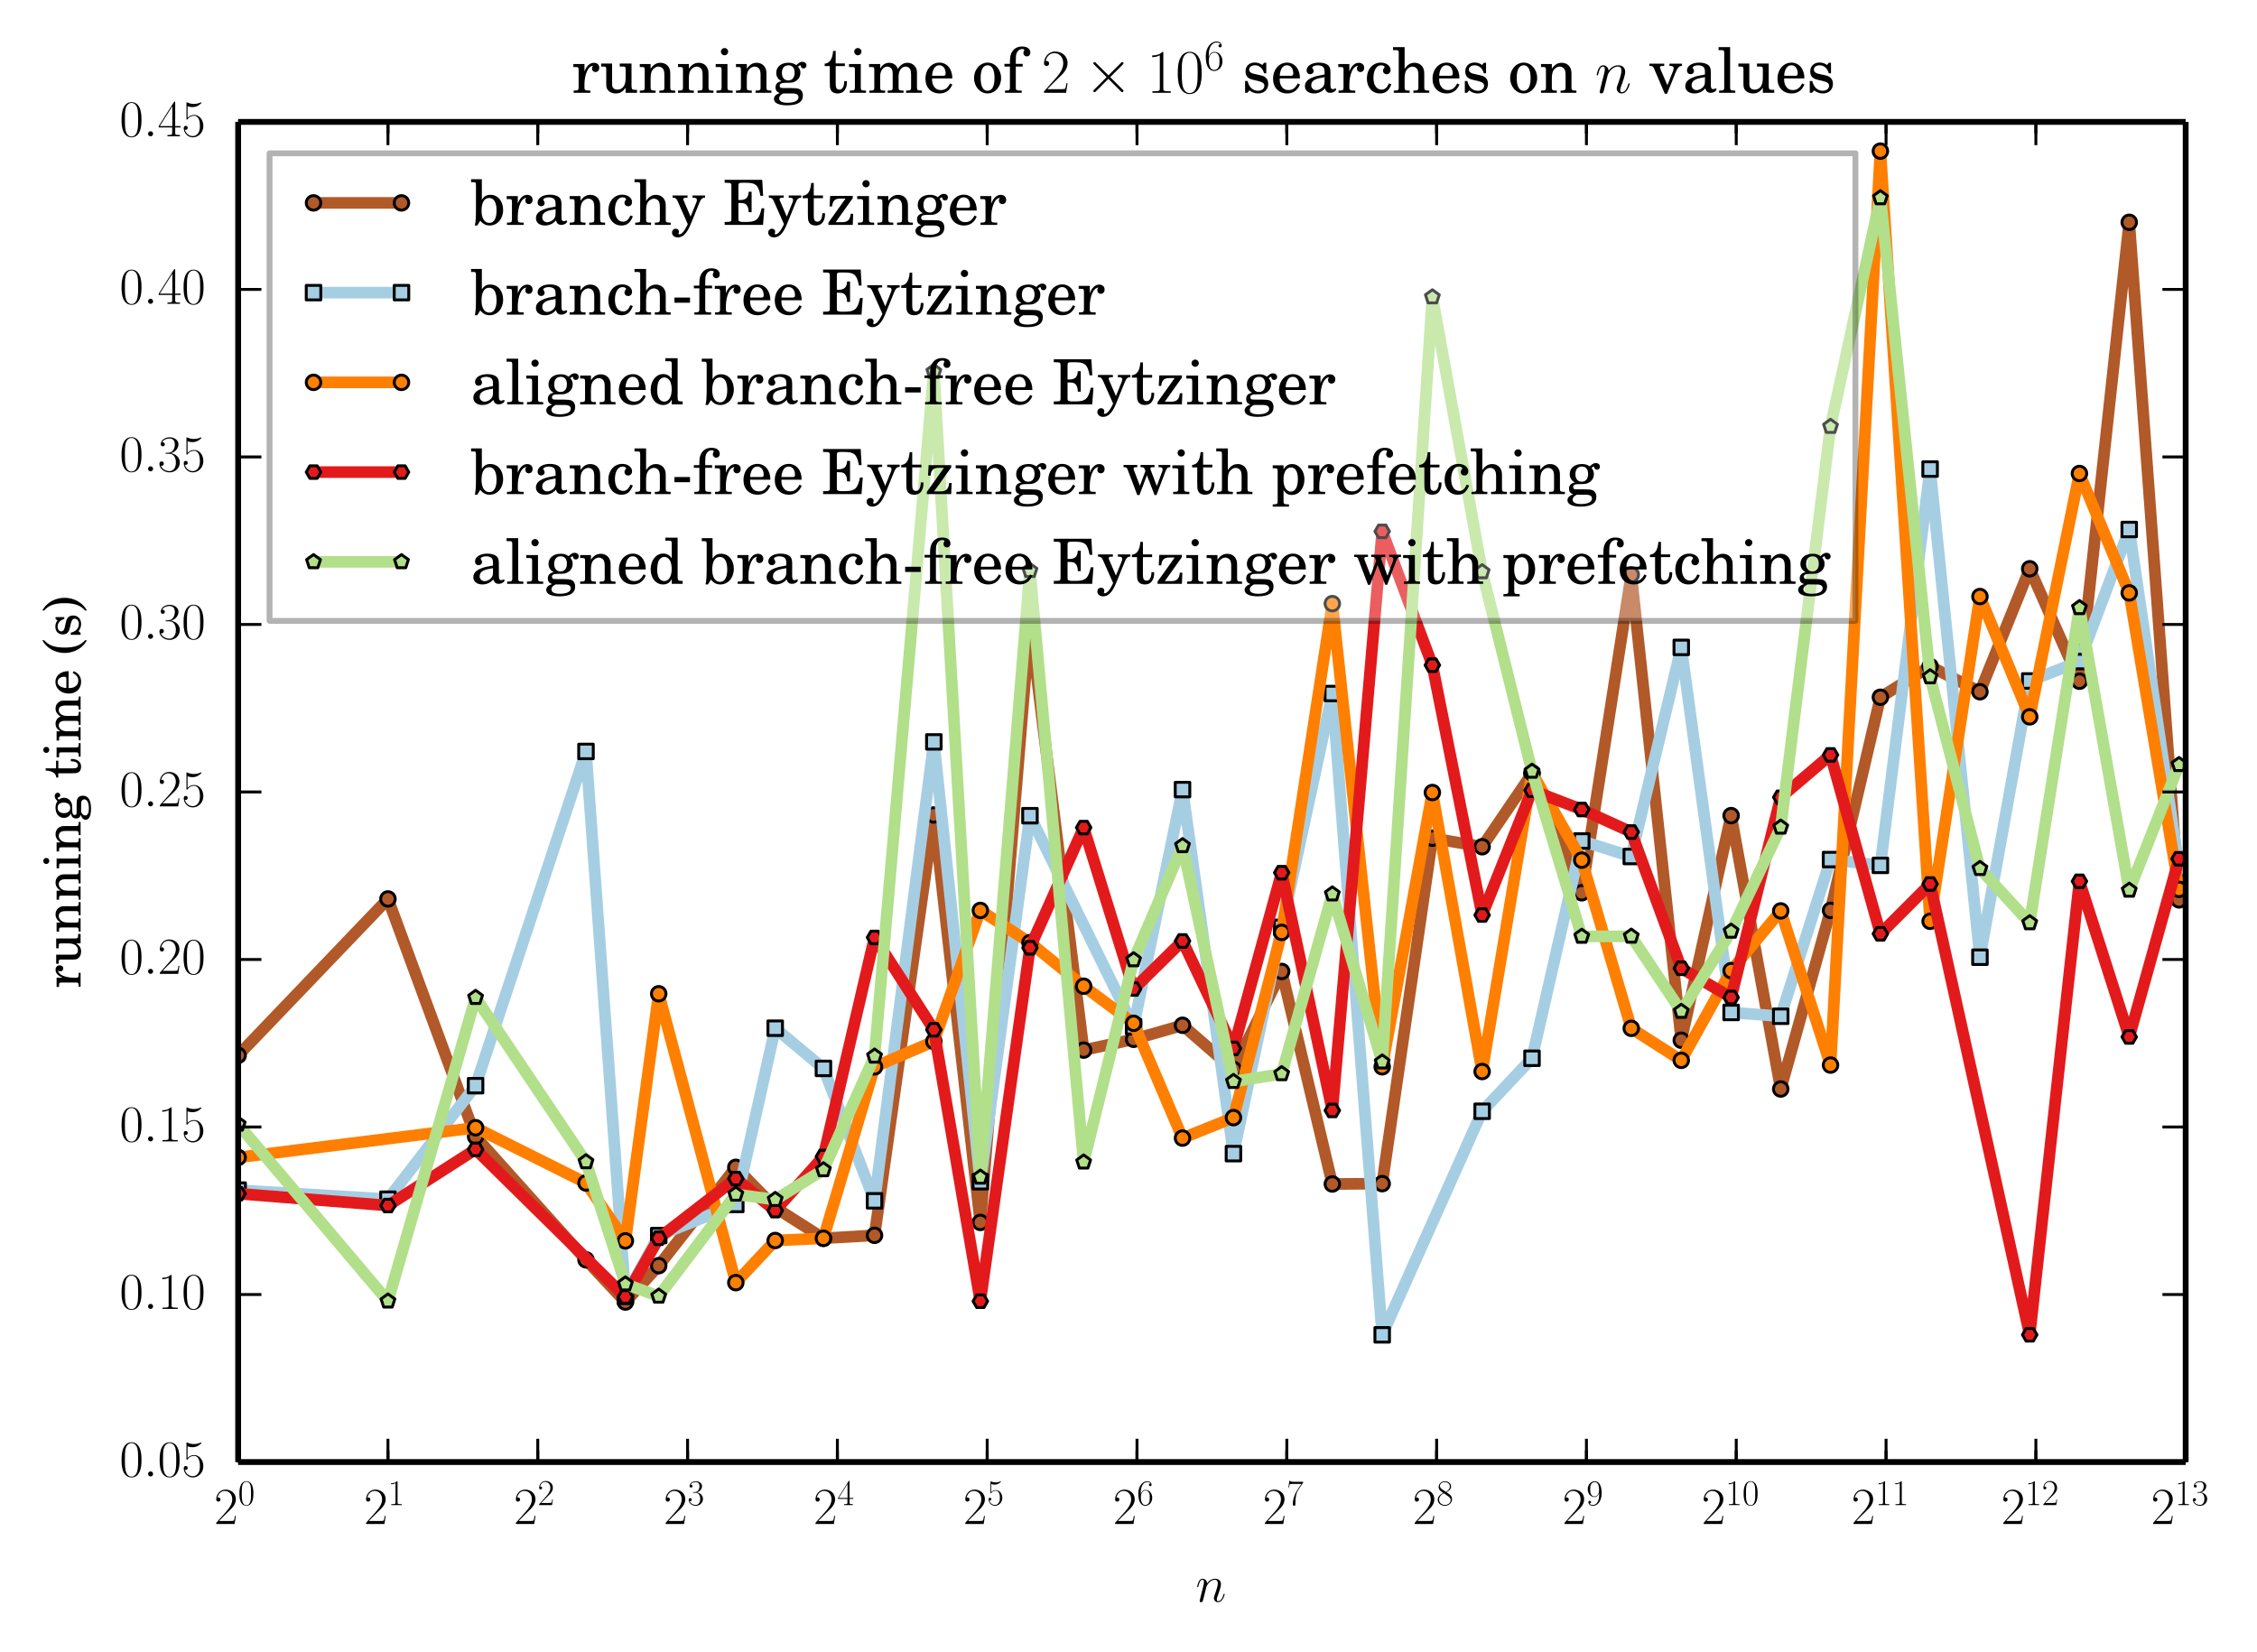 <?xml version="1.0" encoding="utf-8" standalone="no"?>
<!DOCTYPE svg PUBLIC "-//W3C//DTD SVG 1.1//EN"
  "http://www.w3.org/Graphics/SVG/1.1/DTD/svg11.dtd">
<!-- Created with matplotlib (http://matplotlib.org/) -->
<svg height="284pt" version="1.1" viewBox="0 0 388 284" width="388pt" xmlns="http://www.w3.org/2000/svg" xmlns:xlink="http://www.w3.org/1999/xlink">
 <defs>
  <style type="text/css">
*{stroke-linecap:butt;stroke-linejoin:round;}
  </style>
 </defs>
 <g id="figure_1">
  <g id="patch_1">
   <path d="
M0 284.271
L388.896 284.271
L388.896 0
L0 0
z
" style="fill:#ffffff;"/>
  </g>
  <g id="axes_1">
   <g id="patch_2">
    <path d="
M40.94 251.358
L375.739 251.358
L375.739 20.958
L40.94 20.958
z
" style="fill:#ffffff;"/>
   </g>
   <g id="line2d_1">
    <path clip-path="url(#p545d1ad198)" d="
M40.94 181.441
L66.693 154.546
L81.758 195.411
L100.738 216.592
L107.512 223.848
L113.24 217.597
L126.492 200.692
L133.266 207.616
L141.557 212.89
L150.34 212.379
L160.537 140.111
L168.529 210.162
L177.059 106.83
L186.29 180.541
L194.877 178.682
L203.286 176.267
L212.044 183.86
L220.335 167.015
L229.04 203.555
L237.612 203.497
L246.237 144.101
L254.794 145.574
L263.366 132.982
L271.917 153.489
L280.43 98.809
L289.026 178.842
L297.597 140.225
L306.125 187.225
L314.686 156.517
L323.258 119.871
L331.805 114.561
L340.37 118.926
L348.928 97.781
L357.477 117.119
L366.035 38.219
L374.593 154.71" style="fill:none;stroke:#b15928;stroke-linecap:square;stroke-width:2;"/>
    <defs>
     <path d="
M0 1.25
C0.332 1.25 0.649 1.118 0.884 0.884
C1.118 0.649 1.25 0.332 1.25 0
C1.25 -0.332 1.118 -0.649 0.884 -0.884
C0.649 -1.118 0.332 -1.25 0 -1.25
C-0.332 -1.25 -0.649 -1.118 -0.884 -0.884
C-1.118 -0.649 -1.25 -0.332 -1.25 0
C-1.25 0.332 -1.118 0.649 -0.884 0.884
C-0.649 1.118 -0.332 1.25 0 1.25
z
" id="m85249c7bba" style="stroke:#000000;stroke-width:0.5;"/>
    </defs>
    <g clip-path="url(#p545d1ad198)">
     <use style="fill:#b15928;stroke:#000000;stroke-width:0.5;" x="40.939" xlink:href="#m85249c7bba" y="181.441"/>
     <use style="fill:#b15928;stroke:#000000;stroke-width:0.5;" x="66.693" xlink:href="#m85249c7bba" y="154.546"/>
     <use style="fill:#b15928;stroke:#000000;stroke-width:0.5;" x="81.758" xlink:href="#m85249c7bba" y="195.411"/>
     <use style="fill:#b15928;stroke:#000000;stroke-width:0.5;" x="100.738" xlink:href="#m85249c7bba" y="216.592"/>
     <use style="fill:#b15928;stroke:#000000;stroke-width:0.5;" x="107.512" xlink:href="#m85249c7bba" y="223.848"/>
     <use style="fill:#b15928;stroke:#000000;stroke-width:0.5;" x="113.24" xlink:href="#m85249c7bba" y="217.597"/>
     <use style="fill:#b15928;stroke:#000000;stroke-width:0.5;" x="126.492" xlink:href="#m85249c7bba" y="200.692"/>
     <use style="fill:#b15928;stroke:#000000;stroke-width:0.5;" x="133.266" xlink:href="#m85249c7bba" y="207.616"/>
     <use style="fill:#b15928;stroke:#000000;stroke-width:0.5;" x="141.557" xlink:href="#m85249c7bba" y="212.89"/>
     <use style="fill:#b15928;stroke:#000000;stroke-width:0.5;" x="150.34" xlink:href="#m85249c7bba" y="212.379"/>
     <use style="fill:#b15928;stroke:#000000;stroke-width:0.5;" x="160.537" xlink:href="#m85249c7bba" y="140.111"/>
     <use style="fill:#b15928;stroke:#000000;stroke-width:0.5;" x="168.529" xlink:href="#m85249c7bba" y="210.162"/>
     <use style="fill:#b15928;stroke:#000000;stroke-width:0.5;" x="177.059" xlink:href="#m85249c7bba" y="106.83"/>
     <use style="fill:#b15928;stroke:#000000;stroke-width:0.5;" x="186.29" xlink:href="#m85249c7bba" y="180.541"/>
     <use style="fill:#b15928;stroke:#000000;stroke-width:0.5;" x="194.877" xlink:href="#m85249c7bba" y="178.682"/>
     <use style="fill:#b15928;stroke:#000000;stroke-width:0.5;" x="203.286" xlink:href="#m85249c7bba" y="176.267"/>
     <use style="fill:#b15928;stroke:#000000;stroke-width:0.5;" x="212.044" xlink:href="#m85249c7bba" y="183.86"/>
     <use style="fill:#b15928;stroke:#000000;stroke-width:0.5;" x="220.335" xlink:href="#m85249c7bba" y="167.015"/>
     <use style="fill:#b15928;stroke:#000000;stroke-width:0.5;" x="229.04" xlink:href="#m85249c7bba" y="203.555"/>
     <use style="fill:#b15928;stroke:#000000;stroke-width:0.5;" x="237.612" xlink:href="#m85249c7bba" y="203.497"/>
     <use style="fill:#b15928;stroke:#000000;stroke-width:0.5;" x="246.237" xlink:href="#m85249c7bba" y="144.101"/>
     <use style="fill:#b15928;stroke:#000000;stroke-width:0.5;" x="254.794" xlink:href="#m85249c7bba" y="145.574"/>
     <use style="fill:#b15928;stroke:#000000;stroke-width:0.5;" x="263.366" xlink:href="#m85249c7bba" y="132.982"/>
     <use style="fill:#b15928;stroke:#000000;stroke-width:0.5;" x="271.917" xlink:href="#m85249c7bba" y="153.489"/>
     <use style="fill:#b15928;stroke:#000000;stroke-width:0.5;" x="280.43" xlink:href="#m85249c7bba" y="98.809"/>
     <use style="fill:#b15928;stroke:#000000;stroke-width:0.5;" x="289.026" xlink:href="#m85249c7bba" y="178.842"/>
     <use style="fill:#b15928;stroke:#000000;stroke-width:0.5;" x="297.597" xlink:href="#m85249c7bba" y="140.225"/>
     <use style="fill:#b15928;stroke:#000000;stroke-width:0.5;" x="306.125" xlink:href="#m85249c7bba" y="187.225"/>
     <use style="fill:#b15928;stroke:#000000;stroke-width:0.5;" x="314.686" xlink:href="#m85249c7bba" y="156.517"/>
     <use style="fill:#b15928;stroke:#000000;stroke-width:0.5;" x="323.258" xlink:href="#m85249c7bba" y="119.871"/>
     <use style="fill:#b15928;stroke:#000000;stroke-width:0.5;" x="331.805" xlink:href="#m85249c7bba" y="114.561"/>
     <use style="fill:#b15928;stroke:#000000;stroke-width:0.5;" x="340.37" xlink:href="#m85249c7bba" y="118.926"/>
     <use style="fill:#b15928;stroke:#000000;stroke-width:0.5;" x="348.928" xlink:href="#m85249c7bba" y="97.781"/>
     <use style="fill:#b15928;stroke:#000000;stroke-width:0.5;" x="357.477" xlink:href="#m85249c7bba" y="117.119"/>
     <use style="fill:#b15928;stroke:#000000;stroke-width:0.5;" x="366.035" xlink:href="#m85249c7bba" y="38.219"/>
     <use style="fill:#b15928;stroke:#000000;stroke-width:0.5;" x="374.593" xlink:href="#m85249c7bba" y="154.71"/>
    </g>
   </g>
   <g id="line2d_2">
    <path clip-path="url(#p545d1ad198)" d="
M40.94 204.609
L66.693 206.163
L81.758 186.65
L100.738 129.189
L107.512 222.862
L113.24 212.421
L126.492 207.071
L133.266 176.77
L141.557 183.682
L150.34 206.449
L160.537 127.548
L168.529 203.164
L177.059 140.234
L194.877 176.511
L203.286 135.745
L212.044 198.335
L220.335 159.429
L229.04 119.23
L237.612 229.492
L254.794 191.055
L263.366 181.94
L271.917 144.589
L280.43 147.25
L289.026 111.303
L297.597 174.066
L306.125 174.717
L314.686 147.779
L323.258 148.78
L331.805 80.643
L340.37 164.566
L348.928 117.071
L357.477 113.738
L366.035 91.034
L374.593 149.323" style="fill:none;stroke:#a6cee3;stroke-linecap:square;stroke-width:2;"/>
    <defs>
     <path d="
M-1.25 1.25
L1.25 1.25
L1.25 -1.25
L-1.25 -1.25
z
" id="m36688c81b9" style="stroke:#000000;stroke-linejoin:miter;stroke-width:0.5;"/>
    </defs>
    <g clip-path="url(#p545d1ad198)">
     <use style="fill:#a6cee3;stroke:#000000;stroke-linejoin:miter;stroke-width:0.5;" x="40.939" xlink:href="#m36688c81b9" y="204.609"/>
     <use style="fill:#a6cee3;stroke:#000000;stroke-linejoin:miter;stroke-width:0.5;" x="66.693" xlink:href="#m36688c81b9" y="206.163"/>
     <use style="fill:#a6cee3;stroke:#000000;stroke-linejoin:miter;stroke-width:0.5;" x="81.758" xlink:href="#m36688c81b9" y="186.65"/>
     <use style="fill:#a6cee3;stroke:#000000;stroke-linejoin:miter;stroke-width:0.5;" x="100.738" xlink:href="#m36688c81b9" y="129.189"/>
     <use style="fill:#a6cee3;stroke:#000000;stroke-linejoin:miter;stroke-width:0.5;" x="107.512" xlink:href="#m36688c81b9" y="222.862"/>
     <use style="fill:#a6cee3;stroke:#000000;stroke-linejoin:miter;stroke-width:0.5;" x="113.24" xlink:href="#m36688c81b9" y="212.421"/>
     <use style="fill:#a6cee3;stroke:#000000;stroke-linejoin:miter;stroke-width:0.5;" x="126.492" xlink:href="#m36688c81b9" y="207.071"/>
     <use style="fill:#a6cee3;stroke:#000000;stroke-linejoin:miter;stroke-width:0.5;" x="133.266" xlink:href="#m36688c81b9" y="176.77"/>
     <use style="fill:#a6cee3;stroke:#000000;stroke-linejoin:miter;stroke-width:0.5;" x="141.557" xlink:href="#m36688c81b9" y="183.682"/>
     <use style="fill:#a6cee3;stroke:#000000;stroke-linejoin:miter;stroke-width:0.5;" x="150.34" xlink:href="#m36688c81b9" y="206.449"/>
     <use style="fill:#a6cee3;stroke:#000000;stroke-linejoin:miter;stroke-width:0.5;" x="160.537" xlink:href="#m36688c81b9" y="127.548"/>
     <use style="fill:#a6cee3;stroke:#000000;stroke-linejoin:miter;stroke-width:0.5;" x="168.529" xlink:href="#m36688c81b9" y="203.164"/>
     <use style="fill:#a6cee3;stroke:#000000;stroke-linejoin:miter;stroke-width:0.5;" x="177.059" xlink:href="#m36688c81b9" y="140.234"/>
     <use style="fill:#a6cee3;stroke:#000000;stroke-linejoin:miter;stroke-width:0.5;" x="194.877" xlink:href="#m36688c81b9" y="176.511"/>
     <use style="fill:#a6cee3;stroke:#000000;stroke-linejoin:miter;stroke-width:0.5;" x="203.286" xlink:href="#m36688c81b9" y="135.745"/>
     <use style="fill:#a6cee3;stroke:#000000;stroke-linejoin:miter;stroke-width:0.5;" x="212.044" xlink:href="#m36688c81b9" y="198.335"/>
     <use style="fill:#a6cee3;stroke:#000000;stroke-linejoin:miter;stroke-width:0.5;" x="220.335" xlink:href="#m36688c81b9" y="159.429"/>
     <use style="fill:#a6cee3;stroke:#000000;stroke-linejoin:miter;stroke-width:0.5;" x="229.04" xlink:href="#m36688c81b9" y="119.23"/>
     <use style="fill:#a6cee3;stroke:#000000;stroke-linejoin:miter;stroke-width:0.5;" x="237.612" xlink:href="#m36688c81b9" y="229.492"/>
     <use style="fill:#a6cee3;stroke:#000000;stroke-linejoin:miter;stroke-width:0.5;" x="254.794" xlink:href="#m36688c81b9" y="191.055"/>
     <use style="fill:#a6cee3;stroke:#000000;stroke-linejoin:miter;stroke-width:0.5;" x="263.366" xlink:href="#m36688c81b9" y="181.94"/>
     <use style="fill:#a6cee3;stroke:#000000;stroke-linejoin:miter;stroke-width:0.5;" x="271.917" xlink:href="#m36688c81b9" y="144.589"/>
     <use style="fill:#a6cee3;stroke:#000000;stroke-linejoin:miter;stroke-width:0.5;" x="280.43" xlink:href="#m36688c81b9" y="147.25"/>
     <use style="fill:#a6cee3;stroke:#000000;stroke-linejoin:miter;stroke-width:0.5;" x="289.026" xlink:href="#m36688c81b9" y="111.303"/>
     <use style="fill:#a6cee3;stroke:#000000;stroke-linejoin:miter;stroke-width:0.5;" x="297.597" xlink:href="#m36688c81b9" y="174.066"/>
     <use style="fill:#a6cee3;stroke:#000000;stroke-linejoin:miter;stroke-width:0.5;" x="306.125" xlink:href="#m36688c81b9" y="174.717"/>
     <use style="fill:#a6cee3;stroke:#000000;stroke-linejoin:miter;stroke-width:0.5;" x="314.686" xlink:href="#m36688c81b9" y="147.779"/>
     <use style="fill:#a6cee3;stroke:#000000;stroke-linejoin:miter;stroke-width:0.5;" x="323.258" xlink:href="#m36688c81b9" y="148.78"/>
     <use style="fill:#a6cee3;stroke:#000000;stroke-linejoin:miter;stroke-width:0.5;" x="331.805" xlink:href="#m36688c81b9" y="80.643"/>
     <use style="fill:#a6cee3;stroke:#000000;stroke-linejoin:miter;stroke-width:0.5;" x="340.37" xlink:href="#m36688c81b9" y="164.566"/>
     <use style="fill:#a6cee3;stroke:#000000;stroke-linejoin:miter;stroke-width:0.5;" x="348.928" xlink:href="#m36688c81b9" y="117.071"/>
     <use style="fill:#a6cee3;stroke:#000000;stroke-linejoin:miter;stroke-width:0.5;" x="357.477" xlink:href="#m36688c81b9" y="113.738"/>
     <use style="fill:#a6cee3;stroke:#000000;stroke-linejoin:miter;stroke-width:0.5;" x="366.035" xlink:href="#m36688c81b9" y="91.034"/>
     <use style="fill:#a6cee3;stroke:#000000;stroke-linejoin:miter;stroke-width:0.5;" x="374.593" xlink:href="#m36688c81b9" y="149.323"/>
    </g>
   </g>
   <g id="line2d_3">
    <path clip-path="url(#p545d1ad198)" d="
M40.94 198.989
L81.758 193.882
L100.738 203.378
L107.512 213.336
L113.24 170.85
L126.492 220.516
L133.266 213.272
L141.557 212.89
L150.34 183.423
L160.537 179.042
L168.529 156.522
L177.059 162.063
L186.29 169.555
L194.877 175.928
L203.286 195.666
L212.044 192.145
L220.335 160.297
L229.04 103.778
L237.612 183.409
L246.237 136.252
L254.794 184.219
L263.366 132.855
L271.917 147.879
L280.43 176.794
L289.026 182.296
L297.597 166.878
L306.125 156.605
L314.686 183.112
L323.258 25.981
L331.805 158.393
L340.37 102.558
L348.928 123.242
L357.477 81.404
L366.035 101.931
L374.593 152.898" style="fill:none;stroke:#ff7f00;stroke-linecap:square;stroke-width:2;"/>
    <defs>
     <path d="
M0 1.25
C0.332 1.25 0.649 1.118 0.884 0.884
C1.118 0.649 1.25 0.332 1.25 0
C1.25 -0.332 1.118 -0.649 0.884 -0.884
C0.649 -1.118 0.332 -1.25 0 -1.25
C-0.332 -1.25 -0.649 -1.118 -0.884 -0.884
C-1.118 -0.649 -1.25 -0.332 -1.25 0
C-1.25 0.332 -1.118 0.649 -0.884 0.884
C-0.649 1.118 -0.332 1.25 0 1.25
z
" id="maa4b0dac6f" style="stroke:#000000;stroke-width:0.5;"/>
    </defs>
    <g clip-path="url(#p545d1ad198)">
     <use style="fill:#ff7f00;stroke:#000000;stroke-width:0.5;" x="40.939" xlink:href="#maa4b0dac6f" y="198.989"/>
     <use style="fill:#ff7f00;stroke:#000000;stroke-width:0.5;" x="81.758" xlink:href="#maa4b0dac6f" y="193.882"/>
     <use style="fill:#ff7f00;stroke:#000000;stroke-width:0.5;" x="100.738" xlink:href="#maa4b0dac6f" y="203.378"/>
     <use style="fill:#ff7f00;stroke:#000000;stroke-width:0.5;" x="107.512" xlink:href="#maa4b0dac6f" y="213.336"/>
     <use style="fill:#ff7f00;stroke:#000000;stroke-width:0.5;" x="113.24" xlink:href="#maa4b0dac6f" y="170.85"/>
     <use style="fill:#ff7f00;stroke:#000000;stroke-width:0.5;" x="126.492" xlink:href="#maa4b0dac6f" y="220.516"/>
     <use style="fill:#ff7f00;stroke:#000000;stroke-width:0.5;" x="133.266" xlink:href="#maa4b0dac6f" y="213.272"/>
     <use style="fill:#ff7f00;stroke:#000000;stroke-width:0.5;" x="141.557" xlink:href="#maa4b0dac6f" y="212.89"/>
     <use style="fill:#ff7f00;stroke:#000000;stroke-width:0.5;" x="150.34" xlink:href="#maa4b0dac6f" y="183.423"/>
     <use style="fill:#ff7f00;stroke:#000000;stroke-width:0.5;" x="160.537" xlink:href="#maa4b0dac6f" y="179.042"/>
     <use style="fill:#ff7f00;stroke:#000000;stroke-width:0.5;" x="168.529" xlink:href="#maa4b0dac6f" y="156.522"/>
     <use style="fill:#ff7f00;stroke:#000000;stroke-width:0.5;" x="177.059" xlink:href="#maa4b0dac6f" y="162.063"/>
     <use style="fill:#ff7f00;stroke:#000000;stroke-width:0.5;" x="186.29" xlink:href="#maa4b0dac6f" y="169.555"/>
     <use style="fill:#ff7f00;stroke:#000000;stroke-width:0.5;" x="194.877" xlink:href="#maa4b0dac6f" y="175.928"/>
     <use style="fill:#ff7f00;stroke:#000000;stroke-width:0.5;" x="203.286" xlink:href="#maa4b0dac6f" y="195.666"/>
     <use style="fill:#ff7f00;stroke:#000000;stroke-width:0.5;" x="212.044" xlink:href="#maa4b0dac6f" y="192.145"/>
     <use style="fill:#ff7f00;stroke:#000000;stroke-width:0.5;" x="220.335" xlink:href="#maa4b0dac6f" y="160.297"/>
     <use style="fill:#ff7f00;stroke:#000000;stroke-width:0.5;" x="229.04" xlink:href="#maa4b0dac6f" y="103.778"/>
     <use style="fill:#ff7f00;stroke:#000000;stroke-width:0.5;" x="237.612" xlink:href="#maa4b0dac6f" y="183.409"/>
     <use style="fill:#ff7f00;stroke:#000000;stroke-width:0.5;" x="246.237" xlink:href="#maa4b0dac6f" y="136.252"/>
     <use style="fill:#ff7f00;stroke:#000000;stroke-width:0.5;" x="254.794" xlink:href="#maa4b0dac6f" y="184.219"/>
     <use style="fill:#ff7f00;stroke:#000000;stroke-width:0.5;" x="263.366" xlink:href="#maa4b0dac6f" y="132.855"/>
     <use style="fill:#ff7f00;stroke:#000000;stroke-width:0.5;" x="271.917" xlink:href="#maa4b0dac6f" y="147.879"/>
     <use style="fill:#ff7f00;stroke:#000000;stroke-width:0.5;" x="280.43" xlink:href="#maa4b0dac6f" y="176.794"/>
     <use style="fill:#ff7f00;stroke:#000000;stroke-width:0.5;" x="289.026" xlink:href="#maa4b0dac6f" y="182.296"/>
     <use style="fill:#ff7f00;stroke:#000000;stroke-width:0.5;" x="297.597" xlink:href="#maa4b0dac6f" y="166.878"/>
     <use style="fill:#ff7f00;stroke:#000000;stroke-width:0.5;" x="306.125" xlink:href="#maa4b0dac6f" y="156.605"/>
     <use style="fill:#ff7f00;stroke:#000000;stroke-width:0.5;" x="314.686" xlink:href="#maa4b0dac6f" y="183.112"/>
     <use style="fill:#ff7f00;stroke:#000000;stroke-width:0.5;" x="323.258" xlink:href="#maa4b0dac6f" y="25.981"/>
     <use style="fill:#ff7f00;stroke:#000000;stroke-width:0.5;" x="331.805" xlink:href="#maa4b0dac6f" y="158.393"/>
     <use style="fill:#ff7f00;stroke:#000000;stroke-width:0.5;" x="340.37" xlink:href="#maa4b0dac6f" y="102.558"/>
     <use style="fill:#ff7f00;stroke:#000000;stroke-width:0.5;" x="348.928" xlink:href="#maa4b0dac6f" y="123.242"/>
     <use style="fill:#ff7f00;stroke:#000000;stroke-width:0.5;" x="357.477" xlink:href="#maa4b0dac6f" y="81.404"/>
     <use style="fill:#ff7f00;stroke:#000000;stroke-width:0.5;" x="366.035" xlink:href="#maa4b0dac6f" y="101.931"/>
     <use style="fill:#ff7f00;stroke:#000000;stroke-width:0.5;" x="374.593" xlink:href="#maa4b0dac6f" y="152.898"/>
    </g>
   </g>
   <g id="line2d_4">
    <path clip-path="url(#p545d1ad198)" d="
M40.94 205.22
L66.693 207.259
L81.758 197.603
L107.512 222.974
L113.24 212.882
L126.492 202.629
L133.266 208.133
L141.557 198.834
L150.34 161.173
L160.537 177.032
L168.529 223.71
L177.059 162.948
L186.29 142.281
L194.877 170.032
L203.286 161.771
L212.044 180.248
L220.335 150.034
L229.04 190.913
L237.612 91.355
L246.237 114.353
L254.794 157.315
L263.366 135.877
L271.917 139.175
L280.43 143.043
L289.026 166.47
L297.597 171.479
L306.125 137.07
L314.686 129.788
L323.258 160.546
L331.805 151.979
L348.928 229.479
L357.477 151.516
L366.035 178.27
L374.593 147.644" style="fill:none;stroke:#e31a1c;stroke-linecap:square;stroke-width:2;"/>
    <defs>
     <path d="
M-0.625 -1.083
L-1.25 -5.55112e-16
L-0.625 1.083
L0.625 1.083
L1.25 7.77156e-16
L0.625 -1.083
z
" id="m9779a98fe5" style="stroke:#000000;stroke-linejoin:miter;stroke-width:0.5;"/>
    </defs>
    <g clip-path="url(#p545d1ad198)">
     <use style="fill:#e31a1c;stroke:#000000;stroke-linejoin:miter;stroke-width:0.5;" x="40.939" xlink:href="#m9779a98fe5" y="205.22"/>
     <use style="fill:#e31a1c;stroke:#000000;stroke-linejoin:miter;stroke-width:0.5;" x="66.693" xlink:href="#m9779a98fe5" y="207.259"/>
     <use style="fill:#e31a1c;stroke:#000000;stroke-linejoin:miter;stroke-width:0.5;" x="81.758" xlink:href="#m9779a98fe5" y="197.603"/>
     <use style="fill:#e31a1c;stroke:#000000;stroke-linejoin:miter;stroke-width:0.5;" x="107.512" xlink:href="#m9779a98fe5" y="222.974"/>
     <use style="fill:#e31a1c;stroke:#000000;stroke-linejoin:miter;stroke-width:0.5;" x="113.24" xlink:href="#m9779a98fe5" y="212.882"/>
     <use style="fill:#e31a1c;stroke:#000000;stroke-linejoin:miter;stroke-width:0.5;" x="126.492" xlink:href="#m9779a98fe5" y="202.629"/>
     <use style="fill:#e31a1c;stroke:#000000;stroke-linejoin:miter;stroke-width:0.5;" x="133.266" xlink:href="#m9779a98fe5" y="208.133"/>
     <use style="fill:#e31a1c;stroke:#000000;stroke-linejoin:miter;stroke-width:0.5;" x="141.557" xlink:href="#m9779a98fe5" y="198.834"/>
     <use style="fill:#e31a1c;stroke:#000000;stroke-linejoin:miter;stroke-width:0.5;" x="150.34" xlink:href="#m9779a98fe5" y="161.173"/>
     <use style="fill:#e31a1c;stroke:#000000;stroke-linejoin:miter;stroke-width:0.5;" x="160.537" xlink:href="#m9779a98fe5" y="177.032"/>
     <use style="fill:#e31a1c;stroke:#000000;stroke-linejoin:miter;stroke-width:0.5;" x="168.529" xlink:href="#m9779a98fe5" y="223.71"/>
     <use style="fill:#e31a1c;stroke:#000000;stroke-linejoin:miter;stroke-width:0.5;" x="177.059" xlink:href="#m9779a98fe5" y="162.948"/>
     <use style="fill:#e31a1c;stroke:#000000;stroke-linejoin:miter;stroke-width:0.5;" x="186.29" xlink:href="#m9779a98fe5" y="142.281"/>
     <use style="fill:#e31a1c;stroke:#000000;stroke-linejoin:miter;stroke-width:0.5;" x="194.877" xlink:href="#m9779a98fe5" y="170.032"/>
     <use style="fill:#e31a1c;stroke:#000000;stroke-linejoin:miter;stroke-width:0.5;" x="203.286" xlink:href="#m9779a98fe5" y="161.771"/>
     <use style="fill:#e31a1c;stroke:#000000;stroke-linejoin:miter;stroke-width:0.5;" x="212.044" xlink:href="#m9779a98fe5" y="180.248"/>
     <use style="fill:#e31a1c;stroke:#000000;stroke-linejoin:miter;stroke-width:0.5;" x="220.335" xlink:href="#m9779a98fe5" y="150.034"/>
     <use style="fill:#e31a1c;stroke:#000000;stroke-linejoin:miter;stroke-width:0.5;" x="229.04" xlink:href="#m9779a98fe5" y="190.913"/>
     <use style="fill:#e31a1c;stroke:#000000;stroke-linejoin:miter;stroke-width:0.5;" x="237.612" xlink:href="#m9779a98fe5" y="91.355"/>
     <use style="fill:#e31a1c;stroke:#000000;stroke-linejoin:miter;stroke-width:0.5;" x="246.237" xlink:href="#m9779a98fe5" y="114.353"/>
     <use style="fill:#e31a1c;stroke:#000000;stroke-linejoin:miter;stroke-width:0.5;" x="254.794" xlink:href="#m9779a98fe5" y="157.315"/>
     <use style="fill:#e31a1c;stroke:#000000;stroke-linejoin:miter;stroke-width:0.5;" x="263.366" xlink:href="#m9779a98fe5" y="135.877"/>
     <use style="fill:#e31a1c;stroke:#000000;stroke-linejoin:miter;stroke-width:0.5;" x="271.917" xlink:href="#m9779a98fe5" y="139.175"/>
     <use style="fill:#e31a1c;stroke:#000000;stroke-linejoin:miter;stroke-width:0.5;" x="280.43" xlink:href="#m9779a98fe5" y="143.043"/>
     <use style="fill:#e31a1c;stroke:#000000;stroke-linejoin:miter;stroke-width:0.5;" x="289.026" xlink:href="#m9779a98fe5" y="166.47"/>
     <use style="fill:#e31a1c;stroke:#000000;stroke-linejoin:miter;stroke-width:0.5;" x="297.597" xlink:href="#m9779a98fe5" y="171.479"/>
     <use style="fill:#e31a1c;stroke:#000000;stroke-linejoin:miter;stroke-width:0.5;" x="306.125" xlink:href="#m9779a98fe5" y="137.07"/>
     <use style="fill:#e31a1c;stroke:#000000;stroke-linejoin:miter;stroke-width:0.5;" x="314.686" xlink:href="#m9779a98fe5" y="129.788"/>
     <use style="fill:#e31a1c;stroke:#000000;stroke-linejoin:miter;stroke-width:0.5;" x="323.258" xlink:href="#m9779a98fe5" y="160.546"/>
     <use style="fill:#e31a1c;stroke:#000000;stroke-linejoin:miter;stroke-width:0.5;" x="331.805" xlink:href="#m9779a98fe5" y="151.979"/>
     <use style="fill:#e31a1c;stroke:#000000;stroke-linejoin:miter;stroke-width:0.5;" x="348.928" xlink:href="#m9779a98fe5" y="229.479"/>
     <use style="fill:#e31a1c;stroke:#000000;stroke-linejoin:miter;stroke-width:0.5;" x="357.477" xlink:href="#m9779a98fe5" y="151.516"/>
     <use style="fill:#e31a1c;stroke:#000000;stroke-linejoin:miter;stroke-width:0.5;" x="366.035" xlink:href="#m9779a98fe5" y="178.27"/>
     <use style="fill:#e31a1c;stroke:#000000;stroke-linejoin:miter;stroke-width:0.5;" x="374.593" xlink:href="#m9779a98fe5" y="147.644"/>
    </g>
   </g>
   <g id="line2d_5">
    <path clip-path="url(#p545d1ad198)" d="
M40.94 193.29
L66.693 223.704
L81.758 171.503
L100.738 199.758
L107.512 220.764
L113.24 222.862
L126.492 205.335
L133.266 206.241
L141.557 201.132
L150.34 181.592
L160.537 63.907
L168.529 202.403
L177.059 98.109
L186.29 199.805
L194.877 165.033
L203.286 145.411
L212.044 185.955
L220.335 184.615
L229.04 153.712
L237.612 182.604
L246.237 51.065
L254.794 98.323
L263.366 132.615
L271.917 160.992
L280.43 160.97
L289.026 173.895
L297.597 160.117
L306.125 142.231
L314.686 73.329
L323.258 34.022
L331.805 116.38
L340.37 149.337
L348.928 158.666
L357.477 104.489
L366.035 153.074
L374.593 131.471" style="fill:none;stroke:#b2df8a;stroke-linecap:square;stroke-width:2;"/>
    <defs>
     <path d="
M7.65404e-17 -1.25
L-1.189 -0.386
L-0.735 1.011
L0.735 1.011
L1.189 -0.386
z
" id="mb2384354d9" style="stroke:#000000;stroke-linejoin:miter;stroke-width:0.5;"/>
    </defs>
    <g clip-path="url(#p545d1ad198)">
     <use style="fill:#b2df8a;stroke:#000000;stroke-linejoin:miter;stroke-width:0.5;" x="40.939" xlink:href="#mb2384354d9" y="193.29"/>
     <use style="fill:#b2df8a;stroke:#000000;stroke-linejoin:miter;stroke-width:0.5;" x="66.693" xlink:href="#mb2384354d9" y="223.704"/>
     <use style="fill:#b2df8a;stroke:#000000;stroke-linejoin:miter;stroke-width:0.5;" x="81.758" xlink:href="#mb2384354d9" y="171.503"/>
     <use style="fill:#b2df8a;stroke:#000000;stroke-linejoin:miter;stroke-width:0.5;" x="100.738" xlink:href="#mb2384354d9" y="199.758"/>
     <use style="fill:#b2df8a;stroke:#000000;stroke-linejoin:miter;stroke-width:0.5;" x="107.512" xlink:href="#mb2384354d9" y="220.764"/>
     <use style="fill:#b2df8a;stroke:#000000;stroke-linejoin:miter;stroke-width:0.5;" x="113.24" xlink:href="#mb2384354d9" y="222.862"/>
     <use style="fill:#b2df8a;stroke:#000000;stroke-linejoin:miter;stroke-width:0.5;" x="126.492" xlink:href="#mb2384354d9" y="205.335"/>
     <use style="fill:#b2df8a;stroke:#000000;stroke-linejoin:miter;stroke-width:0.5;" x="133.266" xlink:href="#mb2384354d9" y="206.241"/>
     <use style="fill:#b2df8a;stroke:#000000;stroke-linejoin:miter;stroke-width:0.5;" x="141.557" xlink:href="#mb2384354d9" y="201.132"/>
     <use style="fill:#b2df8a;stroke:#000000;stroke-linejoin:miter;stroke-width:0.5;" x="150.34" xlink:href="#mb2384354d9" y="181.592"/>
     <use style="fill:#b2df8a;stroke:#000000;stroke-linejoin:miter;stroke-width:0.5;" x="160.537" xlink:href="#mb2384354d9" y="63.907"/>
     <use style="fill:#b2df8a;stroke:#000000;stroke-linejoin:miter;stroke-width:0.5;" x="168.529" xlink:href="#mb2384354d9" y="202.403"/>
     <use style="fill:#b2df8a;stroke:#000000;stroke-linejoin:miter;stroke-width:0.5;" x="177.059" xlink:href="#mb2384354d9" y="98.109"/>
     <use style="fill:#b2df8a;stroke:#000000;stroke-linejoin:miter;stroke-width:0.5;" x="186.29" xlink:href="#mb2384354d9" y="199.805"/>
     <use style="fill:#b2df8a;stroke:#000000;stroke-linejoin:miter;stroke-width:0.5;" x="194.877" xlink:href="#mb2384354d9" y="165.033"/>
     <use style="fill:#b2df8a;stroke:#000000;stroke-linejoin:miter;stroke-width:0.5;" x="203.286" xlink:href="#mb2384354d9" y="145.411"/>
     <use style="fill:#b2df8a;stroke:#000000;stroke-linejoin:miter;stroke-width:0.5;" x="212.044" xlink:href="#mb2384354d9" y="185.955"/>
     <use style="fill:#b2df8a;stroke:#000000;stroke-linejoin:miter;stroke-width:0.5;" x="220.335" xlink:href="#mb2384354d9" y="184.615"/>
     <use style="fill:#b2df8a;stroke:#000000;stroke-linejoin:miter;stroke-width:0.5;" x="229.04" xlink:href="#mb2384354d9" y="153.712"/>
     <use style="fill:#b2df8a;stroke:#000000;stroke-linejoin:miter;stroke-width:0.5;" x="237.612" xlink:href="#mb2384354d9" y="182.604"/>
     <use style="fill:#b2df8a;stroke:#000000;stroke-linejoin:miter;stroke-width:0.5;" x="246.237" xlink:href="#mb2384354d9" y="51.065"/>
     <use style="fill:#b2df8a;stroke:#000000;stroke-linejoin:miter;stroke-width:0.5;" x="254.794" xlink:href="#mb2384354d9" y="98.323"/>
     <use style="fill:#b2df8a;stroke:#000000;stroke-linejoin:miter;stroke-width:0.5;" x="263.366" xlink:href="#mb2384354d9" y="132.615"/>
     <use style="fill:#b2df8a;stroke:#000000;stroke-linejoin:miter;stroke-width:0.5;" x="271.917" xlink:href="#mb2384354d9" y="160.992"/>
     <use style="fill:#b2df8a;stroke:#000000;stroke-linejoin:miter;stroke-width:0.5;" x="280.43" xlink:href="#mb2384354d9" y="160.97"/>
     <use style="fill:#b2df8a;stroke:#000000;stroke-linejoin:miter;stroke-width:0.5;" x="289.026" xlink:href="#mb2384354d9" y="173.895"/>
     <use style="fill:#b2df8a;stroke:#000000;stroke-linejoin:miter;stroke-width:0.5;" x="297.597" xlink:href="#mb2384354d9" y="160.117"/>
     <use style="fill:#b2df8a;stroke:#000000;stroke-linejoin:miter;stroke-width:0.5;" x="306.125" xlink:href="#mb2384354d9" y="142.231"/>
     <use style="fill:#b2df8a;stroke:#000000;stroke-linejoin:miter;stroke-width:0.5;" x="314.686" xlink:href="#mb2384354d9" y="73.329"/>
     <use style="fill:#b2df8a;stroke:#000000;stroke-linejoin:miter;stroke-width:0.5;" x="323.258" xlink:href="#mb2384354d9" y="34.021"/>
     <use style="fill:#b2df8a;stroke:#000000;stroke-linejoin:miter;stroke-width:0.5;" x="331.805" xlink:href="#mb2384354d9" y="116.38"/>
     <use style="fill:#b2df8a;stroke:#000000;stroke-linejoin:miter;stroke-width:0.5;" x="340.37" xlink:href="#mb2384354d9" y="149.337"/>
     <use style="fill:#b2df8a;stroke:#000000;stroke-linejoin:miter;stroke-width:0.5;" x="348.928" xlink:href="#mb2384354d9" y="158.666"/>
     <use style="fill:#b2df8a;stroke:#000000;stroke-linejoin:miter;stroke-width:0.5;" x="357.477" xlink:href="#mb2384354d9" y="104.489"/>
     <use style="fill:#b2df8a;stroke:#000000;stroke-linejoin:miter;stroke-width:0.5;" x="366.035" xlink:href="#mb2384354d9" y="153.074"/>
     <use style="fill:#b2df8a;stroke:#000000;stroke-linejoin:miter;stroke-width:0.5;" x="374.593" xlink:href="#mb2384354d9" y="131.471"/>
    </g>
   </g>
   <g id="matplotlib.axis_1">
    <g id="xtick_1">
     <g id="line2d_6">
      <defs>
       <path d="
M0 0
L0 -4" id="m93b0483c22" style="stroke:#000000;stroke-width:0.5;"/>
      </defs>
      <g>
       <use style="stroke:#000000;stroke-width:0.5;" x="40.939" xlink:href="#m93b0483c22" y="251.358"/>
      </g>
     </g>
     <g id="line2d_7">
      <defs>
       <path d="
M0 0
L0 4" id="m741efc42ff" style="stroke:#000000;stroke-width:0.5;"/>
      </defs>
      <g>
       <use style="stroke:#000000;stroke-width:0.5;" x="40.939" xlink:href="#m741efc42ff" y="20.958"/>
      </g>
     </g>
     <g id="text_1">
      <!-- $2^{0}$ -->
      <defs>
       <path d="
M41.703 15.453
L39.906 15.453
C38.906 8.375 38.094 7.172 37.703 6.562
C37.203 5.766 30 5.766 28.594 5.766
L9.406 5.766
C13 9.672 20 16.75 28.5 24.953
C34.594 30.734 41.703 37.531 41.703 47.422
C41.703 59.219 32.297 66 21.797 66
C10.797 66 4.094 56.312 4.094 47.344
C4.094 43.438 7 42.938 8.203 42.938
C9.203 42.938 12.203 43.547 12.203 47.031
C12.203 50.109 9.594 51 8.203 51
C7.594 51 7 50.906 6.594 50.703
C8.5 59.219 14.297 63.406 20.406 63.406
C29.094 63.406 34.797 56.516 34.797 47.422
C34.797 38.734 29.703 31.25 24 24.75
L4.094 2.281
L4.094 0
L39.297 0
z
" id="CMR17-50"/>
       <path d="
M42 31.641
C42 37.75 41.906 48.125 37.703 56.109
C34 63.109 28.094 65.594 22.906 65.594
C18.094 65.594 12 63.406 8.203 56.203
C4.203 48.719 3.797 39.438 3.797 31.641
C3.797 25.953 3.906 17.281 7 9.672
C11.297 -0.609 19 -2 22.906 -2
C27.5 -2 34.5 -0.109 38.594 9.375
C41.594 16.281 42 24.359 42 31.641
M22.906 -0.406
C16.5 -0.406 12.703 5.078 11.297 12.688
C10.203 18.562 10.203 27.156 10.203 32.75
C10.203 40.438 10.203 46.828 11.5 52.922
C13.406 61.391 19 64 22.906 64
C27 64 32.297 61.297 34.203 53.125
C35.5 47.438 35.594 40.734 35.594 32.75
C35.594 26.25 35.594 18.266 34.406 12.375
C32.297 1.484 26.406 -0.406 22.906 -0.406" id="CMR17-48"/>
      </defs>
      <g transform="translate(36.809 262.011)scale(0.09 -0.09)">
       <use transform="scale(0.996)" xlink:href="#CMR17-50"/>
       <use transform="translate(45.69 36.154)scale(0.697)" xlink:href="#CMR17-48"/>
      </g>
     </g>
    </g>
    <g id="xtick_2">
     <g id="line2d_8">
      <g>
       <use style="stroke:#000000;stroke-width:0.5;" x="66.693" xlink:href="#m93b0483c22" y="251.358"/>
      </g>
     </g>
     <g id="line2d_9">
      <g>
       <use style="stroke:#000000;stroke-width:0.5;" x="66.693" xlink:href="#m741efc42ff" y="20.958"/>
      </g>
     </g>
     <g id="text_2">
      <!-- $2^{1}$ -->
      <defs>
       <path d="
M26.594 63.312
C26.594 65.406 26.5 65.5 25.094 65.5
C21.203 61.188 15.297 59.797 9.703 59.797
C9.406 59.797 8.906 59.797 8.797 59.609
C8.703 59.391 8.703 59.172 8.703 57
C11.797 57 17 57.594 21 59.984
L21 7.203
C21 3.688 20.797 2.5 12.203 2.5
L9.203 2.5
L9.203 0
C14 0 19 0 23.797 0
C28.594 0 33.594 0 38.406 0
L38.406 2.5
L35.406 2.5
C26.797 2.5 26.594 3.594 26.594 7.156
z
" id="CMR17-49"/>
      </defs>
      <g transform="translate(62.563 262.011)scale(0.09 -0.09)">
       <use transform="scale(0.996)" xlink:href="#CMR17-50"/>
       <use transform="translate(45.69 36.154)scale(0.697)" xlink:href="#CMR17-49"/>
      </g>
     </g>
    </g>
    <g id="xtick_3">
     <g id="line2d_10">
      <g>
       <use style="stroke:#000000;stroke-width:0.5;" x="92.447" xlink:href="#m93b0483c22" y="251.358"/>
      </g>
     </g>
     <g id="line2d_11">
      <g>
       <use style="stroke:#000000;stroke-width:0.5;" x="92.447" xlink:href="#m741efc42ff" y="20.958"/>
      </g>
     </g>
     <g id="text_3">
      <!-- $2^{2}$ -->
      <g transform="translate(88.317 262.011)scale(0.09 -0.09)">
       <use transform="scale(0.996)" xlink:href="#CMR17-50"/>
       <use transform="translate(45.69 36.154)scale(0.697)" xlink:href="#CMR17-50"/>
      </g>
     </g>
    </g>
    <g id="xtick_4">
     <g id="line2d_12">
      <g>
       <use style="stroke:#000000;stroke-width:0.5;" x="118.201" xlink:href="#m93b0483c22" y="251.358"/>
      </g>
     </g>
     <g id="line2d_13">
      <g>
       <use style="stroke:#000000;stroke-width:0.5;" x="118.201" xlink:href="#m741efc42ff" y="20.958"/>
      </g>
     </g>
     <g id="text_4">
      <!-- $2^{3}$ -->
      <defs>
       <path d="
M22.094 33.703
C31 33.703 34.906 25.969 34.906 17.031
C34.906 5 28.5 0.391 22.703 0.391
C17.406 0.391 8.797 3.031 6.094 10.828
C6.594 10.625 7.094 10.625 7.594 10.625
C10 10.625 11.797 12.219 11.797 14.812
C11.797 17.703 9.594 19 7.594 19
C5.906 19 3.297 18.203 3.297 14.469
C3.297 5.234 12.297 -2 22.906 -2
C34 -2 42.5 6.719 42.5 16.953
C42.5 26.672 34.5 33.688 25 34.797
C32.594 36.375 39.906 43.062 39.906 52.016
C39.906 59.688 32 65.297 23 65.297
C13.906 65.297 5.906 59.828 5.906 52.016
C5.906 48.594 8.5 48 9.797 48
C11.906 48 13.703 49.297 13.703 51.891
C13.703 54.469 11.906 55.766 9.797 55.766
C9.406 55.766 8.906 55.766 8.5 55.562
C11.406 61.859 19.297 63 22.797 63
C26.297 63 32.906 61.328 32.906 51.875
C32.906 49.109 32.5 44.188 29.094 39.844
C26.094 36 22.703 36 19.406 35.594
C18.906 35.594 16.594 35.594 16.203 35.594
C15.5 35.484 15.094 35.391 15.094 34.594
C15.094 33.812 15.203 33.703 17.203 33.703
z
" id="CMR17-51"/>
      </defs>
      <g transform="translate(114.071 262.011)scale(0.09 -0.09)">
       <use transform="scale(0.996)" xlink:href="#CMR17-50"/>
       <use transform="translate(45.69 36.154)scale(0.697)" xlink:href="#CMR17-51"/>
      </g>
     </g>
    </g>
    <g id="xtick_5">
     <g id="line2d_14">
      <g>
       <use style="stroke:#000000;stroke-width:0.5;" x="143.955" xlink:href="#m93b0483c22" y="251.358"/>
      </g>
     </g>
     <g id="line2d_15">
      <g>
       <use style="stroke:#000000;stroke-width:0.5;" x="143.955" xlink:href="#m741efc42ff" y="20.958"/>
      </g>
     </g>
     <g id="text_5">
      <!-- $2^{4}$ -->
      <defs>
       <path d="
M33.594 64.328
C33.594 66.406 33.5 66.5 31.703 66.5
L2 19.594
L2 17
L27.797 17
L27.797 7.141
C27.797 3.5 27.594 2.5 20.594 2.5
L18.703 2.5
L18.703 0
C21.906 0 27.297 0 30.703 0
C34.094 0 39.5 0 42.703 0
L42.703 2.5
L40.797 2.5
C33.797 2.5 33.594 3.5 33.594 7.141
L33.594 17
L43.797 17
L43.797 19.594
L33.594 19.594
z

M28.094 57.766
L28.094 19.594
L4 19.594
z
" id="CMR17-52"/>
      </defs>
      <g transform="translate(139.825 262.011)scale(0.09 -0.09)">
       <use transform="scale(0.996)" xlink:href="#CMR17-50"/>
       <use transform="translate(45.69 36.154)scale(0.697)" xlink:href="#CMR17-52"/>
      </g>
     </g>
    </g>
    <g id="xtick_6">
     <g id="line2d_16">
      <g>
       <use style="stroke:#000000;stroke-width:0.5;" x="169.709" xlink:href="#m93b0483c22" y="251.358"/>
      </g>
     </g>
     <g id="line2d_17">
      <g>
       <use style="stroke:#000000;stroke-width:0.5;" x="169.709" xlink:href="#m741efc42ff" y="20.958"/>
      </g>
     </g>
     <g id="text_6">
      <!-- $2^{5}$ -->
      <defs>
       <path d="
M11.406 57.688
C12.406 57.281 16.5 56 20.703 56
C30 56 35.094 61.016 38 63.922
C38 64.734 38 65.25 37.406 65.25
C37.297 65.25 37.094 65.25 36.297 64.828
C32.797 63.312 28.703 62.078 23.703 62.078
C20.703 62.078 16.203 62.5 11.297 64.734
C10.203 65.25 10 65.25 9.906 65.25
C9.406 65.25 9.297 65.141 9.297 63.156
L9.297 34.281
C9.297 32.5 9.297 32 10.297 32
C10.797 32 11 32.203 11.5 32.906
C14.703 37.484 19.094 39.406 24.094 39.406
C27.594 39.406 35.094 37.219 35.094 20.141
C35.094 16.953 35.094 11.172 32.094 6.578
C29.594 2.484 25.703 0.391 21.406 0.391
C14.797 0.391 8.094 5 6.297 12.719
C6.703 12.609 7.5 12.422 7.906 12.422
C9.203 12.422 11.703 13.125 11.703 16.219
C11.703 18.906 9.797 20 7.906 20
C5.594 20 4.094 18.594 4.094 15.797
C4.094 7.094 11 -2 21.594 -2
C31.906 -2 41.703 6.875 41.703 19.75
C41.703 31.719 33.906 41 24.203 41
C19.094 41 14.797 39.094 11.406 35.453
z
" id="CMR17-53"/>
      </defs>
      <g transform="translate(165.578 262.011)scale(0.09 -0.09)">
       <use transform="scale(0.996)" xlink:href="#CMR17-50"/>
       <use transform="translate(45.69 36.154)scale(0.697)" xlink:href="#CMR17-53"/>
      </g>
     </g>
    </g>
    <g id="xtick_7">
     <g id="line2d_18">
      <g>
       <use style="stroke:#000000;stroke-width:0.5;" x="195.463" xlink:href="#m93b0483c22" y="251.358"/>
      </g>
     </g>
     <g id="line2d_19">
      <g>
       <use style="stroke:#000000;stroke-width:0.5;" x="195.463" xlink:href="#m741efc42ff" y="20.958"/>
      </g>
     </g>
     <g id="text_7">
      <!-- $2^{6}$ -->
      <defs>
       <path d="
M10.594 34
C10.594 57.656 21.797 63 28.297 63
C30.406 63 35.5 62.641 37.5 59
C35.906 59 32.906 59 32.906 55.516
C32.906 52.828 35.094 51.922 36.5 51.922
C37.406 51.922 40.094 52.312 40.094 55.625
C40.094 61.781 35.094 65.297 28.203 65.297
C16.297 65.297 3.797 52.969 3.797 31
C3.797 3.953 15.094 -2 23.094 -2
C32.797 -2 42 6.672 42 20.047
C42 32.516 33.906 41.594 23.703 41.594
C17.594 41.594 13.094 37.609 10.594 30.625
z

M23.094 0.391
C10.797 0.391 10.797 18.75 10.797 22.438
C10.797 29.625 14.203 40 23.5 40
C25.203 40 30.094 40 33.406 33.125
C35.203 29.219 35.203 25.141 35.203 20.141
C35.203 14.75 35.203 10.781 33.094 6.781
C30.906 2.672 27.703 0.391 23.094 0.391" id="CMR17-54"/>
      </defs>
      <g transform="translate(191.332 262.011)scale(0.09 -0.09)">
       <use transform="scale(0.996)" xlink:href="#CMR17-50"/>
       <use transform="translate(45.69 36.154)scale(0.697)" xlink:href="#CMR17-54"/>
      </g>
     </g>
    </g>
    <g id="xtick_8">
     <g id="line2d_20">
      <g>
       <use style="stroke:#000000;stroke-width:0.5;" x="221.216" xlink:href="#m93b0483c22" y="251.358"/>
      </g>
     </g>
     <g id="line2d_21">
      <g>
       <use style="stroke:#000000;stroke-width:0.5;" x="221.216" xlink:href="#m741efc42ff" y="20.958"/>
      </g>
     </g>
     <g id="text_8">
      <!-- $2^{7}$ -->
      <defs>
       <path d="
M45.094 61.578
L45.094 63.766
L21.594 63.766
C9.906 63.766 9.703 65.078 9.297 67
L7.5 67
L4.594 48.344
L6.406 48.344
C6.703 50.234 7.406 55.312 8.594 57.203
C9.203 58 16.594 58 18.297 58
L40.297 58
L29.203 41.578
C21.797 30.531 16.703 15.609 16.703 2.578
C16.703 1.391 16.703 -2 20.297 -2
C23.906 -2 23.906 1.391 23.906 2.672
L23.906 7.266
C23.906 23.562 26.703 34.312 31.297 41.188
z
" id="CMR17-55"/>
      </defs>
      <g transform="translate(217.086 262.011)scale(0.09 -0.09)">
       <use transform="scale(0.996)" xlink:href="#CMR17-50"/>
       <use transform="translate(45.69 36.154)scale(0.697)" xlink:href="#CMR17-55"/>
      </g>
     </g>
    </g>
    <g id="xtick_9">
     <g id="line2d_22">
      <g>
       <use style="stroke:#000000;stroke-width:0.5;" x="246.97" xlink:href="#m93b0483c22" y="251.358"/>
      </g>
     </g>
     <g id="line2d_23">
      <g>
       <use style="stroke:#000000;stroke-width:0.5;" x="246.97" xlink:href="#m741efc42ff" y="20.958"/>
      </g>
     </g>
     <g id="text_9">
      <!-- $2^{8}$ -->
      <defs>
       <path d="
M27.203 35.375
C33.5 38.562 39.906 43.328 39.906 50.984
C39.906 60.031 31.094 65.297 23 65.297
C13.906 65.297 5.906 58.734 5.906 49.688
C5.906 47.203 6.5 42.922 10.406 39.141
C11.406 38.156 15.594 35.172 18.297 33.281
C13.797 30.984 3.297 25.531 3.297 14.594
C3.297 4.359 13.094 -2 22.797 -2
C33.5 -2 42.5 5.656 42.5 15.797
C42.5 24.844 36.406 29.031 32.406 31.703
z

M14.094 44.125
C13.297 44.625 9.297 47.703 9.297 52.375
C9.297 58.438 15.594 63 22.797 63
C30.703 63 36.5 57.453 36.5 50.984
C36.5 41.734 26.094 36.469 25.594 36.469
C25.5 36.469 25.406 36.469 24.594 37.078
z

M32.5 23.734
C34 22.641 38.797 19.375 38.797 13.297
C38.797 5.953 31.406 0.391 23 0.391
C13.906 0.391 7 6.844 7 14.688
C7 22.547 13.094 29.094 20 32.188
z
" id="CMR17-56"/>
      </defs>
      <g transform="translate(242.84 262.011)scale(0.09 -0.09)">
       <use transform="scale(0.996)" xlink:href="#CMR17-50"/>
       <use transform="translate(45.69 36.154)scale(0.697)" xlink:href="#CMR17-56"/>
      </g>
     </g>
    </g>
    <g id="xtick_10">
     <g id="line2d_24">
      <g>
       <use style="stroke:#000000;stroke-width:0.5;" x="272.724" xlink:href="#m93b0483c22" y="251.358"/>
      </g>
     </g>
     <g id="line2d_25">
      <g>
       <use style="stroke:#000000;stroke-width:0.5;" x="272.724" xlink:href="#m741efc42ff" y="20.958"/>
      </g>
     </g>
     <g id="text_10">
      <!-- $2^{9}$ -->
      <defs>
       <path d="
M35.203 29.125
C35.203 7.25 26.094 0.484 18.594 0.484
C16.297 0.484 10.703 0.484 8.406 4.594
C11 4.188 12.906 5.578 12.906 8.094
C12.906 10.812 10.703 11.703 9.297 11.703
C8.406 11.703 5.703 11.297 5.703 7.906
C5.703 1.109 11.594 -2 18.797 -2
C30.297 -2 42 10.531 42 32.391
C42 59.641 30.797 65.297 23.203 65.297
C13.297 65.297 3.797 56.688 3.797 43.406
C3.797 31.109 11.906 22 22.094 22
C30.5 22 34.203 29.734 35.203 33
z

M22.297 23.594
C19.594 23.594 15.797 24.094 12.703 30.031
C10.594 33.891 10.594 38.453 10.594 43.297
C10.594 49.156 10.594 53.203 13.406 57.562
C14.797 59.641 17.406 63 23.203 63
C35 63 35 45.078 35 41.125
C35 34.094 31.797 23.594 22.297 23.594" id="CMR17-57"/>
      </defs>
      <g transform="translate(268.594 262.011)scale(0.09 -0.09)">
       <use transform="scale(0.996)" xlink:href="#CMR17-50"/>
       <use transform="translate(45.69 36.154)scale(0.697)" xlink:href="#CMR17-57"/>
      </g>
     </g>
    </g>
    <g id="xtick_11">
     <g id="line2d_26">
      <g>
       <use style="stroke:#000000;stroke-width:0.5;" x="298.478" xlink:href="#m93b0483c22" y="251.358"/>
      </g>
     </g>
     <g id="line2d_27">
      <g>
       <use style="stroke:#000000;stroke-width:0.5;" x="298.478" xlink:href="#m741efc42ff" y="20.958"/>
      </g>
     </g>
     <g id="text_11">
      <!-- $2^{10}$ -->
      <g transform="translate(292.521 262.011)scale(0.09 -0.09)">
       <use transform="scale(0.996)" xlink:href="#CMR17-50"/>
       <use transform="translate(45.69 36.154)scale(0.697)" xlink:href="#CMR17-49"/>
       <use transform="translate(77.674 36.154)scale(0.697)" xlink:href="#CMR17-48"/>
      </g>
     </g>
    </g>
    <g id="xtick_12">
     <g id="line2d_28">
      <g>
       <use style="stroke:#000000;stroke-width:0.5;" x="324.232" xlink:href="#m93b0483c22" y="251.358"/>
      </g>
     </g>
     <g id="line2d_29">
      <g>
       <use style="stroke:#000000;stroke-width:0.5;" x="324.232" xlink:href="#m741efc42ff" y="20.958"/>
      </g>
     </g>
     <g id="text_12">
      <!-- $2^{11}$ -->
      <g transform="translate(318.275 262.011)scale(0.09 -0.09)">
       <use transform="scale(0.996)" xlink:href="#CMR17-50"/>
       <use transform="translate(45.69 36.154)scale(0.697)" xlink:href="#CMR17-49"/>
       <use transform="translate(77.674 36.154)scale(0.697)" xlink:href="#CMR17-49"/>
      </g>
     </g>
    </g>
    <g id="xtick_13">
     <g id="line2d_30">
      <g>
       <use style="stroke:#000000;stroke-width:0.5;" x="349.986" xlink:href="#m93b0483c22" y="251.358"/>
      </g>
     </g>
     <g id="line2d_31">
      <g>
       <use style="stroke:#000000;stroke-width:0.5;" x="349.986" xlink:href="#m741efc42ff" y="20.958"/>
      </g>
     </g>
     <g id="text_13">
      <!-- $2^{12}$ -->
      <g transform="translate(344.029 262.011)scale(0.09 -0.09)">
       <use transform="scale(0.996)" xlink:href="#CMR17-50"/>
       <use transform="translate(45.69 36.154)scale(0.697)" xlink:href="#CMR17-49"/>
       <use transform="translate(77.674 36.154)scale(0.697)" xlink:href="#CMR17-50"/>
      </g>
     </g>
    </g>
    <g id="xtick_14">
     <g id="line2d_32">
      <g>
       <use style="stroke:#000000;stroke-width:0.5;" x="375.739" xlink:href="#m93b0483c22" y="251.358"/>
      </g>
     </g>
     <g id="line2d_33">
      <g>
       <use style="stroke:#000000;stroke-width:0.5;" x="375.739" xlink:href="#m741efc42ff" y="20.958"/>
      </g>
     </g>
     <g id="text_14">
      <!-- $2^{13}$ -->
      <g transform="translate(369.783 262.011)scale(0.09 -0.09)">
       <use transform="scale(0.996)" xlink:href="#CMR17-50"/>
       <use transform="translate(45.69 36.154)scale(0.697)" xlink:href="#CMR17-49"/>
       <use transform="translate(77.674 36.154)scale(0.697)" xlink:href="#CMR17-51"/>
      </g>
     </g>
    </g>
    <g id="xtick_15">
     <g id="line2d_34">
      <defs>
       <path d="
M0 0
L0 -2" id="m177f7580d0" style="stroke:#000000;stroke-width:0.5;"/>
      </defs>
      <g>
       <use style="stroke:#000000;stroke-width:0.5;" x="40.939" xlink:href="#m177f7580d0" y="251.358"/>
      </g>
     </g>
     <g id="line2d_35">
      <defs>
       <path d="
M0 0
L0 2" id="m5284c7e2a0" style="stroke:#000000;stroke-width:0.5;"/>
      </defs>
      <g>
       <use style="stroke:#000000;stroke-width:0.5;" x="40.939" xlink:href="#m5284c7e2a0" y="20.958"/>
      </g>
     </g>
    </g>
    <g id="xtick_16">
     <g id="line2d_36">
      <g>
       <use style="stroke:#000000;stroke-width:0.5;" x="66.693" xlink:href="#m177f7580d0" y="251.358"/>
      </g>
     </g>
     <g id="line2d_37">
      <g>
       <use style="stroke:#000000;stroke-width:0.5;" x="66.693" xlink:href="#m5284c7e2a0" y="20.958"/>
      </g>
     </g>
    </g>
    <g id="xtick_17">
     <g id="line2d_38">
      <g>
       <use style="stroke:#000000;stroke-width:0.5;" x="92.447" xlink:href="#m177f7580d0" y="251.358"/>
      </g>
     </g>
     <g id="line2d_39">
      <g>
       <use style="stroke:#000000;stroke-width:0.5;" x="92.447" xlink:href="#m5284c7e2a0" y="20.958"/>
      </g>
     </g>
    </g>
    <g id="xtick_18">
     <g id="line2d_40">
      <g>
       <use style="stroke:#000000;stroke-width:0.5;" x="118.201" xlink:href="#m177f7580d0" y="251.358"/>
      </g>
     </g>
     <g id="line2d_41">
      <g>
       <use style="stroke:#000000;stroke-width:0.5;" x="118.201" xlink:href="#m5284c7e2a0" y="20.958"/>
      </g>
     </g>
    </g>
    <g id="xtick_19">
     <g id="line2d_42">
      <g>
       <use style="stroke:#000000;stroke-width:0.5;" x="143.955" xlink:href="#m177f7580d0" y="251.358"/>
      </g>
     </g>
     <g id="line2d_43">
      <g>
       <use style="stroke:#000000;stroke-width:0.5;" x="143.955" xlink:href="#m5284c7e2a0" y="20.958"/>
      </g>
     </g>
    </g>
    <g id="xtick_20">
     <g id="line2d_44">
      <g>
       <use style="stroke:#000000;stroke-width:0.5;" x="169.709" xlink:href="#m177f7580d0" y="251.358"/>
      </g>
     </g>
     <g id="line2d_45">
      <g>
       <use style="stroke:#000000;stroke-width:0.5;" x="169.709" xlink:href="#m5284c7e2a0" y="20.958"/>
      </g>
     </g>
    </g>
    <g id="xtick_21">
     <g id="line2d_46">
      <g>
       <use style="stroke:#000000;stroke-width:0.5;" x="195.463" xlink:href="#m177f7580d0" y="251.358"/>
      </g>
     </g>
     <g id="line2d_47">
      <g>
       <use style="stroke:#000000;stroke-width:0.5;" x="195.463" xlink:href="#m5284c7e2a0" y="20.958"/>
      </g>
     </g>
    </g>
    <g id="xtick_22">
     <g id="line2d_48">
      <g>
       <use style="stroke:#000000;stroke-width:0.5;" x="221.216" xlink:href="#m177f7580d0" y="251.358"/>
      </g>
     </g>
     <g id="line2d_49">
      <g>
       <use style="stroke:#000000;stroke-width:0.5;" x="221.216" xlink:href="#m5284c7e2a0" y="20.958"/>
      </g>
     </g>
    </g>
    <g id="xtick_23">
     <g id="line2d_50">
      <g>
       <use style="stroke:#000000;stroke-width:0.5;" x="246.97" xlink:href="#m177f7580d0" y="251.358"/>
      </g>
     </g>
     <g id="line2d_51">
      <g>
       <use style="stroke:#000000;stroke-width:0.5;" x="246.97" xlink:href="#m5284c7e2a0" y="20.958"/>
      </g>
     </g>
    </g>
    <g id="xtick_24">
     <g id="line2d_52">
      <g>
       <use style="stroke:#000000;stroke-width:0.5;" x="272.724" xlink:href="#m177f7580d0" y="251.358"/>
      </g>
     </g>
     <g id="line2d_53">
      <g>
       <use style="stroke:#000000;stroke-width:0.5;" x="272.724" xlink:href="#m5284c7e2a0" y="20.958"/>
      </g>
     </g>
    </g>
    <g id="xtick_25">
     <g id="line2d_54">
      <g>
       <use style="stroke:#000000;stroke-width:0.5;" x="298.478" xlink:href="#m177f7580d0" y="251.358"/>
      </g>
     </g>
     <g id="line2d_55">
      <g>
       <use style="stroke:#000000;stroke-width:0.5;" x="298.478" xlink:href="#m5284c7e2a0" y="20.958"/>
      </g>
     </g>
    </g>
    <g id="xtick_26">
     <g id="line2d_56">
      <g>
       <use style="stroke:#000000;stroke-width:0.5;" x="324.232" xlink:href="#m177f7580d0" y="251.358"/>
      </g>
     </g>
     <g id="line2d_57">
      <g>
       <use style="stroke:#000000;stroke-width:0.5;" x="324.232" xlink:href="#m5284c7e2a0" y="20.958"/>
      </g>
     </g>
    </g>
    <g id="xtick_27">
     <g id="line2d_58">
      <g>
       <use style="stroke:#000000;stroke-width:0.5;" x="349.986" xlink:href="#m177f7580d0" y="251.358"/>
      </g>
     </g>
     <g id="line2d_59">
      <g>
       <use style="stroke:#000000;stroke-width:0.5;" x="349.986" xlink:href="#m5284c7e2a0" y="20.958"/>
      </g>
     </g>
    </g>
    <g id="xtick_28">
     <g id="line2d_60">
      <g>
       <use style="stroke:#000000;stroke-width:0.5;" x="375.739" xlink:href="#m177f7580d0" y="251.358"/>
      </g>
     </g>
     <g id="line2d_61">
      <g>
       <use style="stroke:#000000;stroke-width:0.5;" x="375.739" xlink:href="#m5284c7e2a0" y="20.958"/>
      </g>
     </g>
    </g>
    <g id="text_15">
     <!-- $n$ -->
     <defs>
      <path d="
M20.594 29.234
C20.797 29.844 23.297 34.828 27 38.016
C29.594 40.406 33 42.016 36.906 42.016
C40.906 42.016 42.297 39.016 42.297 35.031
C42.297 29.344 38.203 17.969 36.203 12.578
C35.297 10.172 34.797 8.875 34.797 7.078
C34.797 2.594 37.906 -1 42.703 -1
C52 -1 55.5 13.672 55.5 14.266
C55.5 14.766 55.094 15.172 54.5 15.172
C53.594 15.172 53.5 14.875 53 13.172
C50.703 4.984 46.906 1 43 1
C42 1 40.406 1 40.406 4.203
C40.406 6.703 41.5 9.703 42.094 11.094
C44.094 16.609 48.297 27.812 48.297 33.516
C48.297 39.5 44.797 44 37.203 44
C28.297 44 23.594 37.734 21.797 35.234
C21.5 40.906 17.406 44 13 44
C9.797 44 7.594 42.109 5.906 38.719
C4.094 35.125 2.703 29.141 2.703 28.734
C2.703 28.344 3.094 27.844 3.797 27.844
C4.594 27.844 4.703 27.938 5.297 30.234
C6.906 36.328 8.703 42.016 12.703 42.016
C15 42.016 15.797 40.406 15.797 37.422
C15.797 35.219 14.797 31.328 14.094 28.234
L11.297 17.469
C10.906 15.562 9.797 11.078 9.297 9.281
C8.594 6.688 7.5 2 7.5 1.5
C7.5 0.094 8.594 -1 10.094 -1
C11.297 -1 12.703 -0.406 13.5 1.094
C13.703 1.594 14.594 5.094 15.094 7.078
L17.297 16.062
z
" id="CMMI12-110"/>
     </defs>
     <g transform="translate(205.56 275.368)scale(0.09 -0.09)">
      <use transform="scale(0.996)" xlink:href="#CMMI12-110"/>
     </g>
    </g>
   </g>
   <g id="matplotlib.axis_2">
    <g id="ytick_1">
     <g id="line2d_62">
      <defs>
       <path d="
M0 0
L4 0" id="m728421d6d4" style="stroke:#000000;stroke-width:0.5;"/>
      </defs>
      <g>
       <use style="stroke:#000000;stroke-width:0.5;" x="40.939" xlink:href="#m728421d6d4" y="251.358"/>
      </g>
     </g>
     <g id="line2d_63">
      <defs>
       <path d="
M0 0
L-4 0" id="mcb0005524f" style="stroke:#000000;stroke-width:0.5;"/>
      </defs>
      <g>
       <use style="stroke:#000000;stroke-width:0.5;" x="375.739" xlink:href="#mcb0005524f" y="251.358"/>
      </g>
     </g>
     <g id="text_16">
      <!-- $0.05$ -->
      <defs>
       <path d="
M18.406 4.797
C18.406 7.688 16 9.672 13.594 9.672
C10.703 9.672 8.703 7.281 8.703 4.891
C8.703 2 11.094 0 13.5 0
C16.406 0 18.406 2.391 18.406 4.797" id="CMMI12-58"/>
      </defs>
      <g transform="translate(20.557 253.833)scale(0.09 -0.09)">
       <use transform="scale(0.996)" xlink:href="#CMR17-48"/>
       <use transform="translate(45.69 0.0)scale(0.996)" xlink:href="#CMMI12-58"/>
       <use transform="translate(72.788 0.0)scale(0.996)" xlink:href="#CMR17-48"/>
       <use transform="translate(118.478 0.0)scale(0.996)" xlink:href="#CMR17-53"/>
      </g>
     </g>
    </g>
    <g id="ytick_2">
     <g id="line2d_64">
      <g>
       <use style="stroke:#000000;stroke-width:0.5;" x="40.939" xlink:href="#m728421d6d4" y="222.558"/>
      </g>
     </g>
     <g id="line2d_65">
      <g>
       <use style="stroke:#000000;stroke-width:0.5;" x="375.739" xlink:href="#mcb0005524f" y="222.558"/>
      </g>
     </g>
     <g id="text_17">
      <!-- $0.10$ -->
      <g transform="translate(20.557 225.033)scale(0.09 -0.09)">
       <use transform="scale(0.996)" xlink:href="#CMR17-48"/>
       <use transform="translate(45.69 0.0)scale(0.996)" xlink:href="#CMMI12-58"/>
       <use transform="translate(72.788 0.0)scale(0.996)" xlink:href="#CMR17-49"/>
       <use transform="translate(118.478 0.0)scale(0.996)" xlink:href="#CMR17-48"/>
      </g>
     </g>
    </g>
    <g id="ytick_3">
     <g id="line2d_66">
      <g>
       <use style="stroke:#000000;stroke-width:0.5;" x="40.939" xlink:href="#m728421d6d4" y="193.758"/>
      </g>
     </g>
     <g id="line2d_67">
      <g>
       <use style="stroke:#000000;stroke-width:0.5;" x="375.739" xlink:href="#mcb0005524f" y="193.758"/>
      </g>
     </g>
     <g id="text_18">
      <!-- $0.15$ -->
      <g transform="translate(20.557 196.233)scale(0.09 -0.09)">
       <use transform="scale(0.996)" xlink:href="#CMR17-48"/>
       <use transform="translate(45.69 0.0)scale(0.996)" xlink:href="#CMMI12-58"/>
       <use transform="translate(72.788 0.0)scale(0.996)" xlink:href="#CMR17-49"/>
       <use transform="translate(118.478 0.0)scale(0.996)" xlink:href="#CMR17-53"/>
      </g>
     </g>
    </g>
    <g id="ytick_4">
     <g id="line2d_68">
      <g>
       <use style="stroke:#000000;stroke-width:0.5;" x="40.939" xlink:href="#m728421d6d4" y="164.958"/>
      </g>
     </g>
     <g id="line2d_69">
      <g>
       <use style="stroke:#000000;stroke-width:0.5;" x="375.739" xlink:href="#mcb0005524f" y="164.958"/>
      </g>
     </g>
     <g id="text_19">
      <!-- $0.20$ -->
      <g transform="translate(20.557 167.433)scale(0.09 -0.09)">
       <use transform="scale(0.996)" xlink:href="#CMR17-48"/>
       <use transform="translate(45.69 0.0)scale(0.996)" xlink:href="#CMMI12-58"/>
       <use transform="translate(72.788 0.0)scale(0.996)" xlink:href="#CMR17-50"/>
       <use transform="translate(118.478 0.0)scale(0.996)" xlink:href="#CMR17-48"/>
      </g>
     </g>
    </g>
    <g id="ytick_5">
     <g id="line2d_70">
      <g>
       <use style="stroke:#000000;stroke-width:0.5;" x="40.939" xlink:href="#m728421d6d4" y="136.158"/>
      </g>
     </g>
     <g id="line2d_71">
      <g>
       <use style="stroke:#000000;stroke-width:0.5;" x="375.739" xlink:href="#mcb0005524f" y="136.158"/>
      </g>
     </g>
     <g id="text_20">
      <!-- $0.25$ -->
      <g transform="translate(20.557 138.633)scale(0.09 -0.09)">
       <use transform="scale(0.996)" xlink:href="#CMR17-48"/>
       <use transform="translate(45.69 0.0)scale(0.996)" xlink:href="#CMMI12-58"/>
       <use transform="translate(72.788 0.0)scale(0.996)" xlink:href="#CMR17-50"/>
       <use transform="translate(118.478 0.0)scale(0.996)" xlink:href="#CMR17-53"/>
      </g>
     </g>
    </g>
    <g id="ytick_6">
     <g id="line2d_72">
      <g>
       <use style="stroke:#000000;stroke-width:0.5;" x="40.939" xlink:href="#m728421d6d4" y="107.358"/>
      </g>
     </g>
     <g id="line2d_73">
      <g>
       <use style="stroke:#000000;stroke-width:0.5;" x="375.739" xlink:href="#mcb0005524f" y="107.358"/>
      </g>
     </g>
     <g id="text_21">
      <!-- $0.30$ -->
      <g transform="translate(20.557 109.833)scale(0.09 -0.09)">
       <use transform="scale(0.996)" xlink:href="#CMR17-48"/>
       <use transform="translate(45.69 0.0)scale(0.996)" xlink:href="#CMMI12-58"/>
       <use transform="translate(72.788 0.0)scale(0.996)" xlink:href="#CMR17-51"/>
       <use transform="translate(118.478 0.0)scale(0.996)" xlink:href="#CMR17-48"/>
      </g>
     </g>
    </g>
    <g id="ytick_7">
     <g id="line2d_74">
      <g>
       <use style="stroke:#000000;stroke-width:0.5;" x="40.939" xlink:href="#m728421d6d4" y="78.558"/>
      </g>
     </g>
     <g id="line2d_75">
      <g>
       <use style="stroke:#000000;stroke-width:0.5;" x="375.739" xlink:href="#mcb0005524f" y="78.558"/>
      </g>
     </g>
     <g id="text_22">
      <!-- $0.35$ -->
      <g transform="translate(20.557 81.033)scale(0.09 -0.09)">
       <use transform="scale(0.996)" xlink:href="#CMR17-48"/>
       <use transform="translate(45.69 0.0)scale(0.996)" xlink:href="#CMMI12-58"/>
       <use transform="translate(72.788 0.0)scale(0.996)" xlink:href="#CMR17-51"/>
       <use transform="translate(118.478 0.0)scale(0.996)" xlink:href="#CMR17-53"/>
      </g>
     </g>
    </g>
    <g id="ytick_8">
     <g id="line2d_76">
      <g>
       <use style="stroke:#000000;stroke-width:0.5;" x="40.939" xlink:href="#m728421d6d4" y="49.758"/>
      </g>
     </g>
     <g id="line2d_77">
      <g>
       <use style="stroke:#000000;stroke-width:0.5;" x="375.739" xlink:href="#mcb0005524f" y="49.758"/>
      </g>
     </g>
     <g id="text_23">
      <!-- $0.40$ -->
      <g transform="translate(20.557 52.233)scale(0.09 -0.09)">
       <use transform="scale(0.996)" xlink:href="#CMR17-48"/>
       <use transform="translate(45.69 0.0)scale(0.996)" xlink:href="#CMMI12-58"/>
       <use transform="translate(72.788 0.0)scale(0.996)" xlink:href="#CMR17-52"/>
       <use transform="translate(118.478 0.0)scale(0.996)" xlink:href="#CMR17-48"/>
      </g>
     </g>
    </g>
    <g id="ytick_9">
     <g id="line2d_78">
      <g>
       <use style="stroke:#000000;stroke-width:0.5;" x="40.939" xlink:href="#m728421d6d4" y="20.958"/>
      </g>
     </g>
     <g id="line2d_79">
      <g>
       <use style="stroke:#000000;stroke-width:0.5;" x="375.739" xlink:href="#mcb0005524f" y="20.958"/>
      </g>
     </g>
     <g id="text_24">
      <!-- $0.45$ -->
      <g transform="translate(20.557 23.433)scale(0.09 -0.09)">
       <use transform="scale(0.996)" xlink:href="#CMR17-48"/>
       <use transform="translate(45.69 0.0)scale(0.996)" xlink:href="#CMMI12-58"/>
       <use transform="translate(72.788 0.0)scale(0.996)" xlink:href="#CMR17-52"/>
       <use transform="translate(118.478 0.0)scale(0.996)" xlink:href="#CMR17-53"/>
      </g>
     </g>
    </g>
    <g id="text_25">
     <!-- running time (s) -->
     <defs>
      <path d="
M19.406 47
L19.406 67
L15.297 67
C14.297 53.875 9.906 47.188 1.797 46.594
L1.797 42.703
L10 42.703
L10 17.266
C10 10.281 10.203 7.781 11.203 5.484
C12.797 1.297 16.797 -1 22.594 -1
C26.5 -1 29.906 0.203 32.203 2.391
C35.5 5.594 37.406 10.875 37.406 16.375
C37.406 16.969 37.406 17.672 37.297 18.672
L33.094 18.672
C32.797 9.688 30.203 5.094 25.297 5.094
C23 5.094 21 6.281 20.297 7.984
C19.703 9.375 19.406 11.875 19.406 15.469
L19.406 42.703
L34.094 42.703
L34.094 47
z
" id="Century_Schoolbook_L_Roman-116"/>
      <path d="
M41.203 0
L59.406 0
L59.406 4.703
L56.906 4.703
C51.406 4.703 50.594 5.594 50.594 11.953
L50.594 46.781
L31.797 46.781
L31.797 42
L36.906 42
C40.594 42 41.203 41.297 41.203 36.953
L41.203 24.562
C41.203 18.812 40.594 15.484 39.094 12.156
C37 7.719 33 5.094 28.094 5.094
C25 5.094 22.406 6.188 21.094 8.172
C19.797 10.047 19.594 11.047 19.594 16.5
L19.594 46.781
L2.094 46.781
L2.094 42
L5.906 42
C9.594 42 10.203 41.297 10.203 36.953
L10.203 15.219
C10.203 10.078 10.594 7.766 12.094 5.453
C14.797 1.312 19.594 -1 25.594 -1
C32.203 -1 36.797 1.719 41.203 8.125
z
" id="Century_Schoolbook_L_Roman-117"/>
      <path d="
M19.797 46
L2.094 46
L2.094 41.219
L6.203 41.219
C9.906 41.219 10.5 40.516 10.5 36.203
L10.5 12.297
L10.5 8.297
C10.5 4.297 9.406 3.594 2.906 3.594
L2.5 3.594
L2.5 0
L29.203 0
L29.203 3.594
L27.297 3.594
C20.906 3.594 19.797 4.297 19.797 8.297
L19.797 12.297
L19.797 13.297
C19.797 20.812 21.203 28.406 23.703 34.109
C26.094 39.703 29.5 42.812 33.703 43.312
C32.297 41.703 31.906 40.688 31.906 38.766
C31.906 35.547 34.203 33.234 37.406 33.234
C41 33.234 43.5 35.938 43.5 40.016
C43.5 44.812 40.094 48 34.797 48
C28.5 48 23 42.922 19.797 34.141
z
" id="Century_Schoolbook_L_Roman-114"/>
      <path d="
M39 48
L35.5 48
L32.594 44.406
C29 47.203 25.406 48.391 20.406 48.391
C11.594 48.391 5.797 42.625 5.797 33.953
C5.797 30.078 7.094 26.781 9.297 24.812
C11.594 22.703 13.906 21.719 19.906 20.312
L25.203 19.125
C33.094 17.234 35.906 15.234 35.906 11.266
C35.906 6.578 31.797 3.297 25.906 3.297
C17.5 3.297 11.5 8.766 9.094 18.875
L5.094 18.875
L5.094 0
L8.594 0
L12.094 3.906
C16.203 0.594 20.797 -1 25.797 -1
C35.594 -1 42.094 5.078 42.094 14.344
C42.094 18.719 40.703 22.094 37.906 24.391
C35.5 26.484 33.5 27.281 27.406 28.562
L22.406 29.672
C16.906 30.859 16.906 30.859 15.094 31.859
C12.906 32.859 11.594 34.938 11.594 37.141
C11.594 41.109 15.406 44 20.906 44
C24.703 44 27.797 42.703 30.594 40.016
C32.797 37.812 33.906 35.828 35.5 31.234
L39 31.234
z
" id="Century_Schoolbook_L_Roman-115"/>
      <path d="
M20.594 46
L1.797 46
L1.797 41.219
L6.906 41.219
C10.594 41.219 11.203 40.516 11.203 36.203
L11.203 12.297
L11.203 8.297
C11.203 4.297 10.094 3.594 3.703 3.594
L3 3.594
L3 0
L28.906 0
L28.906 3.594
L28.203 3.594
C21.703 3.594 20.594 4.281 20.594 8.219
L20.594 12.172
z

M15.906 71.578
C12.703 71.578 10.094 68.984 10.094 65.797
C10.094 62.703 12.703 60 15.797 60
C19.094 60 21.703 62.594 21.703 65.797
C21.703 68.984 19.094 71.578 15.906 71.578" id="Century_Schoolbook_L_Roman-105"/>
      <path d="
M20 46
L2.703 46
L2.703 41.219
L6.297 41.219
C10 41.219 10.594 40.516 10.594 36.203
L10.594 12.297
L10.594 8.297
C10.594 4.297 9.5 3.594 3.094 3.594
L2.703 3.594
L2.703 0
L28 0
L28 3.594
L27.594 3.594
C21.094 3.594 20 4.297 20 8.281
L20 12.281
L20 22.656
C20 27.547 20.703 32.031 21.797 34.328
C23.906 38.828 28.406 41.922 32.703 41.922
C35.297 41.922 38.297 40.422 39.797 38.422
C41.297 36.328 42 33.234 42 28.438
L42 12.281
L42 8.281
C42 4.297 40.906 3.594 34.406 3.594
L34 3.594
L34 0
L59.297 0
L59.297 3.594
L58.906 3.594
C52.5 3.594 51.406 4.297 51.406 8.281
L51.406 12.281
L51.406 27.953
C51.406 35.125 51.094 36.922 49.297 40.328
C46.797 45.109 41.703 48 35.797 48
C29.406 48 24.406 45.047 20 38.516
z
" id="Century_Schoolbook_L_Roman-110"/>
      <path d="
M46.5 23
C46.594 37.812 38.094 48.281 25.906 48.281
C13.094 48.281 3.5 37.25 3.5 22.344
C3.5 8.438 12.594 -1 26.094 -1
C35.594 -1 42.406 3.688 46.5 13.188
L43 15.094
C38.906 7.391 34.703 4.391 28 4.391
C22.906 4.391 19.203 6.594 16.594 11
C14.797 14 14 17.5 14.094 23
z

M14.203 27.297
C14.203 30.344 14.594 32.5 15.594 35.25
C17.703 41.141 20.906 44 25.703 44
C31.797 44 35.797 38.781 35.797 30.922
C35.797 28.078 34.906 27.297 31.703 27.297
z
" id="Century_Schoolbook_L_Roman-101"/>
      <path d="
M20.094 46
L2.297 46
L2.297 41.219
L6.406 41.219
C10.094 41.219 10.703 40.516 10.703 36.203
L10.703 12.297
L10.703 8.406
C10.703 4.297 9.594 3.594 3.203 3.594
L2.797 3.594
L2.797 0
L28 0
L28 3.594
L27.594 3.594
C21.203 3.594 20.094 4.297 20.094 8.391
L20.094 12.281
L20.094 26.453
C20.094 35.328 25 41.922 31.5 41.922
C34.094 41.922 36.906 40.516 38.094 38.625
C39.5 36.734 40.094 33.828 40.094 29.734
L40.094 12.281
L40.094 8.281
C40.094 4.297 39 3.594 32.5 3.594
L32.094 3.594
L32.094 0
L57.406 0
L57.406 3.594
L57 3.594
C50.594 3.594 49.5 4.297 49.5 8.281
L49.5 12.281
L49.5 25.547
C49.5 35.531 54 41.922 61 41.922
C64.297 41.922 67 40.016 68.297 36.922
C69.203 34.734 69.5 32.531 69.5 28.641
L69.5 12.281
L69.5 8.281
C69.5 4.297 68.406 3.594 61.906 3.594
L61.5 3.594
L61.5 0
L86.797 0
L86.797 3.594
L86.406 3.594
C80 3.594 78.906 4.297 78.906 8.391
L78.906 12.281
L78.906 30.641
C78.906 36.828 78.297 38.922 75.703 42.312
C72.797 46.016 68.703 48 63.906 48
C57.406 48 52.594 44.938 48.297 38.109
C46.594 44.047 41.203 48 34.5 48
C28.5 48 24 45.141 20.094 38.922
z
" id="Century_Schoolbook_L_Roman-109"/>
      <path d="
M19.594 7.594
C14.094 7.594 13.797 7.703 12.594 8.469
C11.906 8.906 11.406 10.109 11.406 11.297
C11.406 14.578 14.094 16 20.797 16
C30.297 16 31.797 16.203 35.094 17.688
C41.094 20.359 44.5 25.484 44.5 31.984
C44.5 35.922 43.594 38.391 40.797 41.641
C42.5 43.406 43.406 44 44.203 44
C44.703 44 45 43.688 45.203 42.625
C45.594 40.266 47.203 39 49.703 39
C52.203 39 54.203 41.094 54.203 43.781
C54.203 47.188 51.5 49.578 47.594 49.578
C44.406 49.578 42.594 48.562 38 44.297
C33.797 47.094 30.594 48.078 25.594 48.078
C13.703 48.078 5.906 41.625 5.906 31.812
C5.906 26.031 9.094 21.031 14.297 18.688
C7.594 17.156 4.797 14.094 4.797 8.469
C4.797 3.984 6.797 1.328 11.5 -0.297
C5.297 -2.484 2.297 -5.672 2.297 -9.75
C2.297 -16.312 10 -20 23.406 -20
C40.094 -20 48.5 -14.719 48.5 -4.25
C48.5 0.719 46.203 4.688 42.5 6.188
C39.906 7.188 36.703 7.594 29.797 7.594
z

M25.5 44
C31.797 44 35.297 39.672 35.297 32.094
C35.297 24.422 31.5 19.781 25.094 19.781
C18.906 19.781 15 24.422 15 31.797
C15 39.562 18.797 44 25.5 44
M24.594 -1
C32.906 -1 33.5 -1 35 -1.188
C39 -1.594 41.5 -3.781 41.5 -6.953
C41.5 -12.625 35 -15.906 23.797 -15.906
C15.406 -15.906 10.594 -13.422 10.594 -8.953
C10.594 -5.672 12.406 -3.469 17.203 -1
z
" id="Century_Schoolbook_L_Roman-103"/>
      <path d="
M5.406 -12.281
C11.406 -8.578 14.594 -5.984 18 -1.891
C25.594 6.984 29.703 18.562 29.703 30.641
C29.703 42.016 26.094 52.703 19.406 61.484
C15.594 66.375 12.203 69.359 5.406 73.453
L5.406 69.766
C15.406 60.984 19.406 49.797 19.406 30.641
C19.406 11.375 15.406 0.203 5.406 -8.578
z
" id="Century_Schoolbook_L_Roman-41"/>
      <path d="
M27.906 73.453
C21.906 69.766 18.703 67.172 15.297 63.172
C7.703 54.188 3.594 42.719 3.594 30.641
C3.594 19.266 7.203 8.578 13.906 -0.297
C17.703 -5.094 21.094 -8.078 27.906 -12.281
L27.906 -8.578
C17.906 0.203 13.906 11.484 13.906 30.641
C13.906 49.797 17.906 60.984 27.906 69.766
z
" id="Century_Schoolbook_L_Roman-40"/>
     </defs>
     <g transform="translate(13.853 169.863)rotate(-90.0)scale(0.09 -0.09)">
      <use transform="scale(0.996)" xlink:href="#Century_Schoolbook_L_Roman-114"/>
      <use transform="translate(44.234 0.0)scale(0.996)" xlink:href="#Century_Schoolbook_L_Roman-117"/>
      <use transform="translate(105.105 0.0)scale(0.996)" xlink:href="#Century_Schoolbook_L_Roman-110"/>
      <use transform="translate(165.977 0.0)scale(0.996)" xlink:href="#Century_Schoolbook_L_Roman-110"/>
      <use transform="translate(226.848 0.0)scale(0.996)" xlink:href="#Century_Schoolbook_L_Roman-105"/>
      <use transform="translate(258.23 0.0)scale(0.996)" xlink:href="#Century_Schoolbook_L_Roman-110"/>
      <use transform="translate(319.101 0.0)scale(0.996)" xlink:href="#Century_Schoolbook_L_Roman-103"/>
      <use transform="translate(400.296 0.0)scale(0.996)" xlink:href="#Century_Schoolbook_L_Roman-116"/>
      <use transform="translate(439.05 0.0)scale(0.996)" xlink:href="#Century_Schoolbook_L_Roman-105"/>
      <use transform="translate(470.431 0.0)scale(0.996)" xlink:href="#Century_Schoolbook_L_Roman-109"/>
      <use transform="translate(558.998 0.0)scale(0.996)" xlink:href="#Century_Schoolbook_L_Roman-101"/>
      <use transform="translate(636.506 0.0)scale(0.996)" xlink:href="#Century_Schoolbook_L_Roman-40"/>
      <use transform="translate(669.681 0.0)scale(0.996)" xlink:href="#Century_Schoolbook_L_Roman-115"/>
      <use transform="translate(715.807 0.0)scale(0.996)" xlink:href="#Century_Schoolbook_L_Roman-41"/>
     </g>
    </g>
   </g>
   <g id="patch_3">
    <path d="
M40.94 20.958
L375.739 20.958" style="fill:none;stroke:#000000;"/>
   </g>
   <g id="patch_4">
    <path d="
M375.739 251.358
L375.739 20.958" style="fill:none;stroke:#000000;"/>
   </g>
   <g id="patch_5">
    <path d="
M40.94 251.358
L375.739 251.358" style="fill:none;stroke:#000000;"/>
   </g>
   <g id="patch_6">
    <path d="
M40.94 251.358
L40.94 20.958" style="fill:none;stroke:#000000;"/>
   </g>
   <g id="text_26">
    <!-- running time of $2\times 10^6$ searches on $n$ values -->
    <defs>
     <path d="
M20.094 46.297
L20.094 52.141
C20.094 57.266 20.406 60.656 21.203 62.719
C22.797 67.234 26.297 70 30.297 70
C32.406 70 33.703 69.391 33.703 68.266
C33.703 67.938 33.594 67.75 33.094 66.922
C32.5 65.906 32.203 64.766 32.203 63.641
C32.203 60.547 34.594 58.203 37.703 58.203
C41 58.203 43.297 60.734 43.297 64.406
C43.297 70.328 38.297 74 30.203 74
C23.297 74 18.297 71.531 14.703 66.438
C11.703 62.141 10.703 57.734 10.703 49.469
L10.703 46.297
L1.906 46.297
L1.906 42
L10.703 42
L10.703 12.234
L10.703 8.25
C10.703 4.297 9.594 3.594 3.203 3.594
L2.797 3.594
L2.797 0
L29.5 0
L29.5 3.594
L27.703 3.594
C21.203 3.594 20.094 4.297 20.094 8.25
L20.094 12.234
L20.094 42
L31.094 42
L31.094 46.297
z
" id="Century_Schoolbook_L_Roman-102"/>
     <path d="
M20 73
L1.5 73
L1.5 68.219
L6.297 68.219
C10 68.219 10.594 67.516 10.594 63.219
L10.594 12.281
L10.594 8.281
C10.594 4.297 9.5 3.594 3.094 3.594
L2.703 3.594
L2.703 0
L28 0
L28 3.594
L27.594 3.594
C21.094 3.594 20 4.297 20 8.281
L20 12.281
L20 22.562
C20 27.547 20.703 32.031 21.797 34.328
C23.906 38.828 28.406 41.922 32.703 41.922
C35.297 41.922 38.297 40.422 39.797 38.422
C41.297 36.234 42 33.234 42 28.344
L42 12.281
L42 8.281
C42 4.297 40.906 3.594 34.406 3.594
L34 3.594
L34 0
L59.297 0
L59.297 3.594
L58.906 3.594
C52.5 3.594 51.406 4.297 51.406 8.281
L51.406 12.281
L51.406 27.953
C51.406 35.125 51.094 36.922 49.297 40.328
C46.797 45.109 41.797 48 35.797 48
C29.406 48 24.5 45.016 20 38.328
z
" id="Century_Schoolbook_L_Roman-104"/>
     <path d="
M25.203 48.281
C13 48.281 3.406 37.453 3.406 23.547
C3.406 9.938 13 -1 25 -1
C37 -1 46.594 9.938 46.594 23.641
C46.594 37.25 37 48.281 25.203 48.281
M25.203 44
C32.203 44 36.094 36.734 36.094 23.641
C36.094 10.453 32.203 3.297 25 3.297
C17.797 3.297 13.906 10.453 13.906 23.547
C13.906 37.047 17.703 44 25.203 44" id="Century_Schoolbook_L_Roman-111"/>
     <path d="
M20.406 73
L1.906 73
L1.906 68.219
L6.797 68.219
C10.406 68.219 11 67.516 11 63.219
L11 12.281
L11 8.281
C11 4.297 9.906 3.594 3.5 3.594
L2.797 3.594
L2.797 0
L28.703 0
L28.703 3.594
L28 3.594
C21.5 3.594 20.406 4.297 20.406 8.25
L20.406 12.219
z
" id="Century_Schoolbook_L_Roman-108"/>
     <path d="
M45.203 32.578
C45.203 38.797 44.094 41.969 41.203 44.344
C37.906 46.906 33 48.281 26.594 48.281
C15.406 48.281 7.094 43.047 7.094 35.922
C7.094 32.156 9.406 29.781 12.906 29.781
C16 29.781 18.297 31.859 18.297 34.812
C18.297 36.109 17.797 37.484 16.797 38.875
C16.203 39.547 16.094 39.844 16.094 40.156
C16.094 42.219 20.203 44 25 44
C28.094 44 31.594 43.016 33.203 41.531
C35.094 39.953 35.797 37.578 35.797 33.125
L35.797 29.281
C25.297 27.484 22.094 26.688 17.203 24.812
C8.594 21.609 4.406 16.938 4.406 10.656
C4.406 3.578 10.094 -1 18.906 -1
C25.797 -1 32 1.859 36.297 7.062
C37.906 1.984 40.406 0 45.094 0
C49.594 0 54.297 2.906 54.297 5.781
C54.297 6.469 53.797 6.969 53.297 6.969
C52.906 6.969 52.5 6.875 51.797 6.578
C50.203 6 49.797 5.891 49 5.891
C46.203 5.891 45.203 7.781 45.203 12.719
z

M35.797 20.469
C35.797 14.469 35.5 13.078 33.797 10.484
C31.297 6.781 26.703 4.297 22.406 4.297
C17.906 4.297 14.5 7.594 14.5 12.078
C14.5 16.266 16.594 19.266 21 21.359
C24.094 22.75 28 23.75 35.797 25.047
z
" id="Century_Schoolbook_L_Roman-97"/>
     <path d="
M29.5 12.094
L18.094 38.594
C17.797 39.203 17.594 40.094 17.594 40.703
C17.594 42.391 18.906 43 23 43
L24.406 43
L24.406 46.594
L0.797 46.594
L0.797 43
L1.594 43
C5.406 43 6.797 42.094 8.203 38.703
L25.406 -1.5
L28.906 -1.5
L43.094 33.594
C45.797 40.203 48.594 43 52.406 43
L52.797 43
L52.797 46.594
L32.797 46.594
L32.797 43
L34.203 43
C37.703 43 39.594 41.797 39.594 39.5
C39.594 38.391 39.203 36.797 38.703 35.297
z
" id="Century_Schoolbook_L_Roman-118"/>
     <path d="
M38.906 27.891
L18.906 47.797
C17.703 49 17.5 49.188 16.703 49.188
C15.703 49.188 14.703 48.297 14.703 47.188
C14.703 46.5 14.906 46.297 16 45.188
L36 25.094
L16 5
C14.906 3.891 14.703 3.688 14.703 3
C14.703 1.891 15.703 1 16.703 1
C17.5 1 17.703 1.188 18.906 2.391
L38.797 22.297
L59.5 1.594
C59.703 1.5 60.406 1 61 1
C62.203 1 63 1.891 63 3
C63 3.188 63 3.594 62.703 4.094
C62.594 4.297 46.703 20 41.703 25.094
L60 43.391
C60.5 44 62 45.297 62.5 45.891
C62.594 46.094 63 46.5 63 47.188
C63 48.297 62.203 49.188 61 49.188
C60.203 49.188 59.797 48.797 58.703 47.688
z
" id="CMSY10-2"/>
     <path d="
M38.703 15.109
C35.5 7.969 32.094 5.094 26.906 5.094
C18.906 5.094 13.906 12.328 13.906 23.938
C13.906 35.953 18.797 44 26.203 44
C29.203 44 31.797 42.594 31.797 41.016
C31.797 40.719 31.594 40.422 31.203 39.812
C29.594 37.938 29.203 36.938 29.203 35.266
C29.203 31.984 31.703 29.703 35.203 29.703
C38.703 29.703 41.297 32.484 41.297 36.453
C41.297 43.109 34.594 48.281 25.703 48.281
C12.703 48.281 3.406 37.656 3.406 22.844
C3.406 8.734 11.906 -1 24.297 -1
C33.203 -1 38.297 3.078 42.594 13.625
z
" id="Century_Schoolbook_L_Roman-99"/>
    </defs>
    <g transform="translate(98.343 15.958)scale(0.108 -0.108)">
     <use transform="scale(0.996)" xlink:href="#Century_Schoolbook_L_Roman-114"/>
     <use transform="translate(44.234 0.0)scale(0.996)" xlink:href="#Century_Schoolbook_L_Roman-117"/>
     <use transform="translate(105.105 0.0)scale(0.996)" xlink:href="#Century_Schoolbook_L_Roman-110"/>
     <use transform="translate(165.977 0.0)scale(0.996)" xlink:href="#Century_Schoolbook_L_Roman-110"/>
     <use transform="translate(226.848 0.0)scale(0.996)" xlink:href="#Century_Schoolbook_L_Roman-105"/>
     <use transform="translate(258.23 0.0)scale(0.996)" xlink:href="#Century_Schoolbook_L_Roman-110"/>
     <use transform="translate(319.101 0.0)scale(0.996)" xlink:href="#Century_Schoolbook_L_Roman-103"/>
     <use transform="translate(400.296 0.0)scale(0.996)" xlink:href="#Century_Schoolbook_L_Roman-116"/>
     <use transform="translate(439.05 0.0)scale(0.996)" xlink:href="#Century_Schoolbook_L_Roman-105"/>
     <use transform="translate(470.431 0.0)scale(0.996)" xlink:href="#Century_Schoolbook_L_Roman-109"/>
     <use transform="translate(558.998 0.0)scale(0.996)" xlink:href="#Century_Schoolbook_L_Roman-101"/>
     <use transform="translate(636.506 0.0)scale(0.996)" xlink:href="#Century_Schoolbook_L_Roman-111"/>
     <use transform="translate(686.319 0.0)scale(0.996)" xlink:href="#Century_Schoolbook_L_Roman-102"/>
     <use transform="translate(747.19 0.0)scale(0.996)" xlink:href="#CMR17-50"/>
     <use transform="translate(815.019 0.0)scale(0.996)" xlink:href="#CMSY10-2"/>
     <use transform="translate(914.646 0.0)scale(0.996)" xlink:href="#CMR17-49"/>
     <use transform="translate(960.337 0.0)scale(0.996)" xlink:href="#CMR17-48"/>
     <use transform="translate(1006.027 36.154)scale(0.697)" xlink:href="#CMR17-54"/>
     <use transform="translate(1066.204 0.0)scale(0.996)" xlink:href="#Century_Schoolbook_L_Roman-115"/>
     <use transform="translate(1112.329 0.0)scale(0.996)" xlink:href="#Century_Schoolbook_L_Roman-101"/>
     <use transform="translate(1162.143 0.0)scale(0.996)" xlink:href="#Century_Schoolbook_L_Roman-97"/>
     <use transform="translate(1217.534 0.0)scale(0.996)" xlink:href="#Century_Schoolbook_L_Roman-114"/>
     <use transform="translate(1261.768 0.0)scale(0.996)" xlink:href="#Century_Schoolbook_L_Roman-99"/>
     <use transform="translate(1305.305 0.0)scale(0.996)" xlink:href="#Century_Schoolbook_L_Roman-104"/>
     <use transform="translate(1366.176 0.0)scale(0.996)" xlink:href="#Century_Schoolbook_L_Roman-101"/>
     <use transform="translate(1415.989 0.0)scale(0.996)" xlink:href="#Century_Schoolbook_L_Roman-115"/>
     <use transform="translate(1489.81 0.0)scale(0.996)" xlink:href="#Century_Schoolbook_L_Roman-111"/>
     <use transform="translate(1539.624 0.0)scale(0.996)" xlink:href="#Century_Schoolbook_L_Roman-110"/>
     <use transform="translate(1628.19 0.0)scale(0.996)" xlink:href="#CMMI12-110"/>
     <use transform="translate(1714.116 0.0)scale(0.996)" xlink:href="#Century_Schoolbook_L_Roman-118"/>
     <use transform="translate(1767.615 0.0)scale(0.996)" xlink:href="#Century_Schoolbook_L_Roman-97"/>
     <use transform="translate(1823.007 0.0)scale(0.996)" xlink:href="#Century_Schoolbook_L_Roman-108"/>
     <use transform="translate(1854.388 0.0)scale(0.996)" xlink:href="#Century_Schoolbook_L_Roman-117"/>
     <use transform="translate(1915.26 0.0)scale(0.996)" xlink:href="#Century_Schoolbook_L_Roman-101"/>
     <use transform="translate(1965.073 0.0)scale(0.996)" xlink:href="#Century_Schoolbook_L_Roman-115"/>
    </g>
   </g>
   <g id="legend_1">
    <g id="patch_7">
     <path d="
M46.34 106.738
L318.971 106.738
L318.971 26.358
L46.34 26.358
L46.34 106.738
z
" style="fill:#ffffff;opacity:0.3;stroke:#000000;"/>
    </g>
    <g id="line2d_80">
     <path d="
M53.9 34.882
L69.019 34.882" style="fill:none;stroke:#b15928;stroke-linecap:square;stroke-width:2;"/>
    </g>
    <g id="line2d_81">
     <g>
      <use style="fill:#b15928;stroke:#000000;stroke-width:0.5;" x="53.899" xlink:href="#m85249c7bba" y="34.882"/>
      <use style="fill:#b15928;stroke:#000000;stroke-width:0.5;" x="69.019" xlink:href="#m85249c7bba" y="34.882"/>
     </g>
    </g>
    <g id="text_27">
     <!-- branchy Eytzinger -->
     <defs>
      <path d="
M63 72
L2.906 72
L2.906 67.312
L4.703 67.312
C12.797 67.312 13.703 66.812 13.703 62.609
L13.703 59.719
L13.703 12.281
L13.703 9.375
C13.703 5.188 12.797 4.688 4.703 4.688
L2.906 4.688
L2.906 0
L64.297 0
L66.297 26.5
L61.906 26.5
C60.594 19.562 58.297 13.406 55.906 10.547
C52.797 6.578 47.094 4.688 38.703 4.688
L32.094 4.688
C29.094 4.688 26.594 5.297 25.703 6.188
C25 6.781 24.906 7.391 24.906 9.5
L24.906 35
L26.906 35
C33 35 35.5 34.375 37.5 32.234
C40.094 29.578 41.094 26.297 41.297 20.266
L46 20.266
L46 53
L41.297 53
C40.797 43.469 36.797 39.688 27.297 39.688
L24.906 39.688
L24.906 62.328
C24.906 66.609 25.797 67.312 31.203 67.312
L36.406 67.312
C45.203 67.312 49.5 66.406 52.906 63.594
C56.203 61 58.594 55.391 60.094 46.391
L64.406 46.391
z
" id="Century_Schoolbook_L_Roman-69"/>
      <path d="
M30 13.203
L19 38.812
C18.594 39.703 18.406 40.406 18.406 40.906
C18.406 42.703 19.594 43.406 23 43.406
L25.094 43.406
L25.094 47
L1.297 47
L1.297 43.406
L2.406 43.406
C5.594 43.406 7.406 42 9.203 38.016
L25.5 1.234
L23.797 -2.266
C20.203 -9.828 15.5 -15.109 12.297 -15.109
C11.406 -15.109 10.703 -14.703 10.703 -14.125
C10.703 -13.922 10.797 -13.625 10.906 -13.219
C11.203 -12.328 11.406 -11.438 11.406 -10.625
C11.406 -8.031 9.203 -6.141 6.297 -6.141
C2.797 -6.141 0.297 -8.734 0.297 -12.328
C0.297 -16.703 4.203 -20 9.406 -20
C14.703 -20 19.203 -17.406 23.203 -12.031
C26.297 -7.844 28.297 -3.844 32.703 7.219
L44.094 35.328
C46.594 41.406 48.703 43.406 52.5 43.406
L53.094 43.406
L53.094 47
L33.094 47
L33.094 43.406
L34.703 43.406
C38.5 43.406 40.094 42.297 40.094 39.703
C40.094 38.703 39.797 37.422 39.094 35.734
z
" id="Century_Schoolbook_L_Roman-121"/>
      <path d="
M18 73
L0.797 73
L0.797 68.219
L4.297 68.219
C8 68.219 8.594 67.516 8.594 63.25
L8.594 24.625
C8.594 11.312 8.094 4.844 6.797 -1
L10.594 -1
L15.5 6.75
C19.594 1.453 24.297 -1 30.5 -1
C42.797 -1 52 9.594 52 23.828
C52 38.078 43.594 48.078 31.594 48.078
C25.5 48.078 21.797 46 18 40.328
z

M29.797 43
C37.297 43 41.5 35.766 41.5 22.797
C41.5 10.312 37.406 3.188 30.094 3.188
C22.203 3.188 17.5 10.406 17.5 22.594
C17.5 35.766 21.797 43 29.797 43" id="Century_Schoolbook_L_Roman-98"/>
      <path d="
M42.797 46.297
L6.703 46.297
L5.797 29.5
L9.797 29.5
C10.703 38.422 14.297 42 22.5 42
L31.203 42
L3.906 3.594
L3.906 0
L42.797 0
L43.5 17.781
L39.5 17.781
C38.5 7.969 34.703 4.297 25.703 4.297
L15.5 4.297
L42.797 42.703
z
" id="Century_Schoolbook_L_Roman-122"/>
     </defs>
     <g transform="translate(80.899 38.662)scale(0.108 -0.108)">
      <use transform="scale(0.996)" xlink:href="#Century_Schoolbook_L_Roman-98"/>
      <use transform="translate(55.392 0.0)scale(0.996)" xlink:href="#Century_Schoolbook_L_Roman-114"/>
      <use transform="translate(99.625 0.0)scale(0.996)" xlink:href="#Century_Schoolbook_L_Roman-97"/>
      <use transform="translate(155.017 0.0)scale(0.996)" xlink:href="#Century_Schoolbook_L_Roman-110"/>
      <use transform="translate(215.889 0.0)scale(0.996)" xlink:href="#Century_Schoolbook_L_Roman-99"/>
      <use transform="translate(259.425 0.0)scale(0.996)" xlink:href="#Century_Schoolbook_L_Roman-104"/>
      <use transform="translate(320.297 0.0)scale(0.996)" xlink:href="#Century_Schoolbook_L_Roman-121"/>
      <use transform="translate(401.491 0.0)scale(0.996)" xlink:href="#Century_Schoolbook_L_Roman-69"/>
      <use transform="translate(473.421 0.0)scale(0.996)" xlink:href="#Century_Schoolbook_L_Roman-121"/>
      <use transform="translate(526.921 0.0)scale(0.996)" xlink:href="#Century_Schoolbook_L_Roman-116"/>
      <use transform="translate(565.674 0.0)scale(0.996)" xlink:href="#Century_Schoolbook_L_Roman-122"/>
      <use transform="translate(613.594 0.0)scale(0.996)" xlink:href="#Century_Schoolbook_L_Roman-105"/>
      <use transform="translate(644.975 0.0)scale(0.996)" xlink:href="#Century_Schoolbook_L_Roman-110"/>
      <use transform="translate(705.847 0.0)scale(0.996)" xlink:href="#Century_Schoolbook_L_Roman-103"/>
      <use transform="translate(759.346 0.0)scale(0.996)" xlink:href="#Century_Schoolbook_L_Roman-101"/>
      <use transform="translate(809.16 0.0)scale(0.996)" xlink:href="#Century_Schoolbook_L_Roman-114"/>
     </g>
    </g>
    <g id="line2d_82">
     <path d="
M53.9 50.31
L69.019 50.31" style="fill:none;stroke:#a6cee3;stroke-linecap:square;stroke-width:2;"/>
    </g>
    <g id="line2d_83">
     <g>
      <use style="fill:#a6cee3;stroke:#000000;stroke-linejoin:miter;stroke-width:0.5;" x="53.899" xlink:href="#m36688c81b9" y="50.31"/>
      <use style="fill:#a6cee3;stroke:#000000;stroke-linejoin:miter;stroke-width:0.5;" x="69.019" xlink:href="#m36688c81b9" y="50.31"/>
     </g>
    </g>
    <g id="text_28">
     <!-- branch-free Eytzinger -->
     <defs>
      <path d="
M4.203 27.281
L4.203 19
L29.094 19
L29.094 27.281
z
" id="Century_Schoolbook_L_Roman-45"/>
     </defs>
     <g transform="translate(80.899 54.09)scale(0.108 -0.108)">
      <use transform="scale(0.996)" xlink:href="#Century_Schoolbook_L_Roman-98"/>
      <use transform="translate(55.392 0.0)scale(0.996)" xlink:href="#Century_Schoolbook_L_Roman-114"/>
      <use transform="translate(99.625 0.0)scale(0.996)" xlink:href="#Century_Schoolbook_L_Roman-97"/>
      <use transform="translate(155.017 0.0)scale(0.996)" xlink:href="#Century_Schoolbook_L_Roman-110"/>
      <use transform="translate(215.889 0.0)scale(0.996)" xlink:href="#Century_Schoolbook_L_Roman-99"/>
      <use transform="translate(259.425 0.0)scale(0.996)" xlink:href="#Century_Schoolbook_L_Roman-104"/>
      <use transform="translate(320.297 0.0)scale(0.996)" xlink:href="#Century_Schoolbook_L_Roman-45"/>
      <use transform="translate(353.472 0.0)scale(0.996)" xlink:href="#Century_Schoolbook_L_Roman-102"/>
      <use transform="translate(386.647 0.0)scale(0.996)" xlink:href="#Century_Schoolbook_L_Roman-114"/>
      <use transform="translate(430.881 0.0)scale(0.996)" xlink:href="#Century_Schoolbook_L_Roman-101"/>
      <use transform="translate(480.694 0.0)scale(0.996)" xlink:href="#Century_Schoolbook_L_Roman-101"/>
      <use transform="translate(558.202 0.0)scale(0.996)" xlink:href="#Century_Schoolbook_L_Roman-69"/>
      <use transform="translate(630.132 0.0)scale(0.996)" xlink:href="#Century_Schoolbook_L_Roman-121"/>
      <use transform="translate(683.632 0.0)scale(0.996)" xlink:href="#Century_Schoolbook_L_Roman-116"/>
      <use transform="translate(722.385 0.0)scale(0.996)" xlink:href="#Century_Schoolbook_L_Roman-122"/>
      <use transform="translate(770.305 0.0)scale(0.996)" xlink:href="#Century_Schoolbook_L_Roman-105"/>
      <use transform="translate(801.687 0.0)scale(0.996)" xlink:href="#Century_Schoolbook_L_Roman-110"/>
      <use transform="translate(862.558 0.0)scale(0.996)" xlink:href="#Century_Schoolbook_L_Roman-103"/>
      <use transform="translate(916.057 0.0)scale(0.996)" xlink:href="#Century_Schoolbook_L_Roman-101"/>
      <use transform="translate(965.871 0.0)scale(0.996)" xlink:href="#Century_Schoolbook_L_Roman-114"/>
     </g>
    </g>
    <g id="line2d_84">
     <path d="
M53.9 65.738
L69.019 65.738" style="fill:none;stroke:#ff7f00;stroke-linecap:square;stroke-width:2;"/>
    </g>
    <g id="line2d_85">
     <g>
      <use style="fill:#ff7f00;stroke:#000000;stroke-width:0.5;" x="53.899" xlink:href="#maa4b0dac6f" y="65.738"/>
      <use style="fill:#ff7f00;stroke:#000000;stroke-width:0.5;" x="69.019" xlink:href="#maa4b0dac6f" y="65.738"/>
     </g>
    </g>
    <g id="text_29">
     <!-- aligned branch-free Eytzinger -->
     <defs>
      <path d="
M38 0
L55.406 0
L55.406 4.703
L53.594 4.703
C48.203 4.703 47.406 5.703 47.406 11.969
L47.406 73.781
L27.797 73.781
L27.797 69
L33.703 69
C37.297 69 38 68.281 38 63.922
L38 41
C34.297 46.094 30 48.391 24.203 48.391
C12.906 48.391 4.297 37.547 4.297 23.203
C4.297 9.062 12.594 -1 24.203 -1
C30.5 -1 34.797 1.672 38 7.594
z

M26.203 43
C30.297 43 34.203 40.031 36 35.438
C37.203 32.453 37.906 28.281 37.906 23.516
C37.906 11.969 33.297 4.391 26.094 4.391
C19.094 4.391 14.797 10.969 14.797 22.016
C14.797 27.891 15.406 32.359 16.703 35.734
C18.406 40.125 22.094 43 26.203 43" id="Century_Schoolbook_L_Roman-100"/>
     </defs>
     <g transform="translate(80.899 69.518)scale(0.108 -0.108)">
      <use transform="scale(0.996)" xlink:href="#Century_Schoolbook_L_Roman-97"/>
      <use transform="translate(55.392 0.0)scale(0.996)" xlink:href="#Century_Schoolbook_L_Roman-108"/>
      <use transform="translate(86.773 0.0)scale(0.996)" xlink:href="#Century_Schoolbook_L_Roman-105"/>
      <use transform="translate(118.154 0.0)scale(0.996)" xlink:href="#Century_Schoolbook_L_Roman-103"/>
      <use transform="translate(171.654 0.0)scale(0.996)" xlink:href="#Century_Schoolbook_L_Roman-110"/>
      <use transform="translate(232.525 0.0)scale(0.996)" xlink:href="#Century_Schoolbook_L_Roman-101"/>
      <use transform="translate(282.338 0.0)scale(0.996)" xlink:href="#Century_Schoolbook_L_Roman-100"/>
      <use transform="translate(367.219 0.0)scale(0.996)" xlink:href="#Century_Schoolbook_L_Roman-98"/>
      <use transform="translate(422.611 0.0)scale(0.996)" xlink:href="#Century_Schoolbook_L_Roman-114"/>
      <use transform="translate(466.844 0.0)scale(0.996)" xlink:href="#Century_Schoolbook_L_Roman-97"/>
      <use transform="translate(522.236 0.0)scale(0.996)" xlink:href="#Century_Schoolbook_L_Roman-110"/>
      <use transform="translate(583.108 0.0)scale(0.996)" xlink:href="#Century_Schoolbook_L_Roman-99"/>
      <use transform="translate(626.644 0.0)scale(0.996)" xlink:href="#Century_Schoolbook_L_Roman-104"/>
      <use transform="translate(687.516 0.0)scale(0.996)" xlink:href="#Century_Schoolbook_L_Roman-45"/>
      <use transform="translate(720.691 0.0)scale(0.996)" xlink:href="#Century_Schoolbook_L_Roman-102"/>
      <use transform="translate(753.866 0.0)scale(0.996)" xlink:href="#Century_Schoolbook_L_Roman-114"/>
      <use transform="translate(798.1 0.0)scale(0.996)" xlink:href="#Century_Schoolbook_L_Roman-101"/>
      <use transform="translate(847.913 0.0)scale(0.996)" xlink:href="#Century_Schoolbook_L_Roman-101"/>
      <use transform="translate(925.422 0.0)scale(0.996)" xlink:href="#Century_Schoolbook_L_Roman-69"/>
      <use transform="translate(997.352 0.0)scale(0.996)" xlink:href="#Century_Schoolbook_L_Roman-121"/>
      <use transform="translate(1050.851 0.0)scale(0.996)" xlink:href="#Century_Schoolbook_L_Roman-116"/>
      <use transform="translate(1089.605 0.0)scale(0.996)" xlink:href="#Century_Schoolbook_L_Roman-122"/>
      <use transform="translate(1137.524 0.0)scale(0.996)" xlink:href="#Century_Schoolbook_L_Roman-105"/>
      <use transform="translate(1168.906 0.0)scale(0.996)" xlink:href="#Century_Schoolbook_L_Roman-110"/>
      <use transform="translate(1229.777 0.0)scale(0.996)" xlink:href="#Century_Schoolbook_L_Roman-103"/>
      <use transform="translate(1283.277 0.0)scale(0.996)" xlink:href="#Century_Schoolbook_L_Roman-101"/>
      <use transform="translate(1333.09 0.0)scale(0.996)" xlink:href="#Century_Schoolbook_L_Roman-114"/>
     </g>
    </g>
    <g id="line2d_86">
     <path d="
M53.9 81.166
L69.019 81.166" style="fill:none;stroke:#e31a1c;stroke-linecap:square;stroke-width:2;"/>
    </g>
    <g id="line2d_87">
     <g>
      <use style="fill:#e31a1c;stroke:#000000;stroke-linejoin:miter;stroke-width:0.5;" x="53.899" xlink:href="#m9779a98fe5" y="81.166"/>
      <use style="fill:#e31a1c;stroke:#000000;stroke-linejoin:miter;stroke-width:0.5;" x="69.019" xlink:href="#m9779a98fe5" y="81.166"/>
     </g>
    </g>
    <g id="text_30">
     <!-- branch-free Eytzinger with prefetching -->
     <defs>
      <path d="
M20.094 46
L2.797 46
L2.797 41.219
L6.406 41.219
C10.094 41.219 10.703 40.516 10.703 36.219
L10.703 -7.75
L10.703 -11.719
C10.703 -15.719 9.594 -16.406 3.203 -16.406
L2.797 -16.406
L2.797 -20
L28.797 -20
L28.797 -16.406
L27.703 -16.406
C21.203 -16.406 20.094 -15.719 20.094 -11.734
L20.094 -7.75
L20.094 6.688
C23.406 0.906 27.203 -1.391 33.297 -1.391
C44.906 -1.391 53.5 9.266 53.5 23.5
C53.5 37.266 44.906 48 33.906 48
C27.703 48 23.594 45.438 20.094 39.516
z

M32.094 42.609
C39 42.609 43 35.75 43 24.094
C43 11.266 38.906 4 31.797 4
C24.703 4 20 11.375 20 22.812
C20 35.141 24.5 42.609 32.094 42.609" id="Century_Schoolbook_L_Roman-112"/>
      <path d="
M54.703 12.906
L44.906 38.609
C44.594 39.297 44.5 39.797 44.5 40.703
C44.5 42.5 45.406 43 48.703 43
L51.094 43
L51.094 46.594
L28.703 46.594
L28.703 43
L30.406 43
C33.5 43 34.703 42.203 35.594 39.297
L36.5 36.688
L27.703 13.406
L18 38.5
C17.797 39.203 17.594 40.094 17.594 40.703
C17.594 42.391 18.703 43 21.703 43
L23.5 43
L23.5 46.594
L1.5 46.594
L1.5 43
L3.297 43
C6.094 43 7.094 42.094 8.5 38.094
L23.5 -1.5
L27 -1.5
L38.906 30.094
L51.094 -1.5
L54.203 -1.5
L68.203 35.391
C70.406 41.297 72.094 43 75.594 43
L76.297 43
L76.297 46.594
L57.406 46.594
L57.406 43
L59.094 43
C62.594 43 64 41.891 64 39.406
C64 38.406 63.703 36.891 63.203 35.688
z
" id="Century_Schoolbook_L_Roman-119"/>
     </defs>
     <g transform="translate(80.899 84.946)scale(0.108 -0.108)">
      <use transform="scale(0.996)" xlink:href="#Century_Schoolbook_L_Roman-98"/>
      <use transform="translate(55.392 0.0)scale(0.996)" xlink:href="#Century_Schoolbook_L_Roman-114"/>
      <use transform="translate(99.625 0.0)scale(0.996)" xlink:href="#Century_Schoolbook_L_Roman-97"/>
      <use transform="translate(155.017 0.0)scale(0.996)" xlink:href="#Century_Schoolbook_L_Roman-110"/>
      <use transform="translate(215.889 0.0)scale(0.996)" xlink:href="#Century_Schoolbook_L_Roman-99"/>
      <use transform="translate(259.425 0.0)scale(0.996)" xlink:href="#Century_Schoolbook_L_Roman-104"/>
      <use transform="translate(320.297 0.0)scale(0.996)" xlink:href="#Century_Schoolbook_L_Roman-45"/>
      <use transform="translate(353.472 0.0)scale(0.996)" xlink:href="#Century_Schoolbook_L_Roman-102"/>
      <use transform="translate(386.647 0.0)scale(0.996)" xlink:href="#Century_Schoolbook_L_Roman-114"/>
      <use transform="translate(430.881 0.0)scale(0.996)" xlink:href="#Century_Schoolbook_L_Roman-101"/>
      <use transform="translate(480.694 0.0)scale(0.996)" xlink:href="#Century_Schoolbook_L_Roman-101"/>
      <use transform="translate(558.202 0.0)scale(0.996)" xlink:href="#Century_Schoolbook_L_Roman-69"/>
      <use transform="translate(630.132 0.0)scale(0.996)" xlink:href="#Century_Schoolbook_L_Roman-121"/>
      <use transform="translate(683.632 0.0)scale(0.996)" xlink:href="#Century_Schoolbook_L_Roman-116"/>
      <use transform="translate(722.385 0.0)scale(0.996)" xlink:href="#Century_Schoolbook_L_Roman-122"/>
      <use transform="translate(770.305 0.0)scale(0.996)" xlink:href="#Century_Schoolbook_L_Roman-105"/>
      <use transform="translate(801.687 0.0)scale(0.996)" xlink:href="#Century_Schoolbook_L_Roman-110"/>
      <use transform="translate(862.558 0.0)scale(0.996)" xlink:href="#Century_Schoolbook_L_Roman-103"/>
      <use transform="translate(916.057 0.0)scale(0.996)" xlink:href="#Century_Schoolbook_L_Roman-101"/>
      <use transform="translate(965.871 0.0)scale(0.996)" xlink:href="#Century_Schoolbook_L_Roman-114"/>
      <use transform="translate(1037.799 0.0)scale(0.996)" xlink:href="#Century_Schoolbook_L_Roman-119"/>
      <use transform="translate(1115.308 0.0)scale(0.996)" xlink:href="#Century_Schoolbook_L_Roman-105"/>
      <use transform="translate(1146.689 0.0)scale(0.996)" xlink:href="#Century_Schoolbook_L_Roman-116"/>
      <use transform="translate(1185.443 0.0)scale(0.996)" xlink:href="#Century_Schoolbook_L_Roman-104"/>
      <use transform="translate(1274.01 0.0)scale(0.996)" xlink:href="#Century_Schoolbook_L_Roman-112"/>
      <use transform="translate(1331.195 0.0)scale(0.996)" xlink:href="#Century_Schoolbook_L_Roman-114"/>
      <use transform="translate(1375.429 0.0)scale(0.996)" xlink:href="#Century_Schoolbook_L_Roman-101"/>
      <use transform="translate(1425.242 0.0)scale(0.996)" xlink:href="#Century_Schoolbook_L_Roman-102"/>
      <use transform="translate(1458.417 0.0)scale(0.996)" xlink:href="#Century_Schoolbook_L_Roman-101"/>
      <use transform="translate(1508.23 0.0)scale(0.996)" xlink:href="#Century_Schoolbook_L_Roman-116"/>
      <use transform="translate(1546.984 0.0)scale(0.996)" xlink:href="#Century_Schoolbook_L_Roman-99"/>
      <use transform="translate(1590.521 0.0)scale(0.996)" xlink:href="#Century_Schoolbook_L_Roman-104"/>
      <use transform="translate(1651.392 0.0)scale(0.996)" xlink:href="#Century_Schoolbook_L_Roman-105"/>
      <use transform="translate(1682.774 0.0)scale(0.996)" xlink:href="#Century_Schoolbook_L_Roman-110"/>
      <use transform="translate(1743.645 0.0)scale(0.996)" xlink:href="#Century_Schoolbook_L_Roman-103"/>
     </g>
    </g>
    <g id="line2d_88">
     <path d="
M53.9 96.593
L69.019 96.593" style="fill:none;stroke:#b2df8a;stroke-linecap:square;stroke-width:2;"/>
    </g>
    <g id="line2d_89">
     <g>
      <use style="fill:#b2df8a;stroke:#000000;stroke-linejoin:miter;stroke-width:0.5;" x="53.899" xlink:href="#mb2384354d9" y="96.593"/>
      <use style="fill:#b2df8a;stroke:#000000;stroke-linejoin:miter;stroke-width:0.5;" x="69.019" xlink:href="#mb2384354d9" y="96.593"/>
     </g>
    </g>
    <g id="text_31">
     <!-- aligned branch-free Eytzinger with prefetching -->
     <g transform="translate(80.899 100.373)scale(0.108 -0.108)">
      <use transform="scale(0.996)" xlink:href="#Century_Schoolbook_L_Roman-97"/>
      <use transform="translate(55.392 0.0)scale(0.996)" xlink:href="#Century_Schoolbook_L_Roman-108"/>
      <use transform="translate(86.773 0.0)scale(0.996)" xlink:href="#Century_Schoolbook_L_Roman-105"/>
      <use transform="translate(118.154 0.0)scale(0.996)" xlink:href="#Century_Schoolbook_L_Roman-103"/>
      <use transform="translate(171.654 0.0)scale(0.996)" xlink:href="#Century_Schoolbook_L_Roman-110"/>
      <use transform="translate(232.525 0.0)scale(0.996)" xlink:href="#Century_Schoolbook_L_Roman-101"/>
      <use transform="translate(282.338 0.0)scale(0.996)" xlink:href="#Century_Schoolbook_L_Roman-100"/>
      <use transform="translate(367.219 0.0)scale(0.996)" xlink:href="#Century_Schoolbook_L_Roman-98"/>
      <use transform="translate(422.611 0.0)scale(0.996)" xlink:href="#Century_Schoolbook_L_Roman-114"/>
      <use transform="translate(466.844 0.0)scale(0.996)" xlink:href="#Century_Schoolbook_L_Roman-97"/>
      <use transform="translate(522.236 0.0)scale(0.996)" xlink:href="#Century_Schoolbook_L_Roman-110"/>
      <use transform="translate(583.108 0.0)scale(0.996)" xlink:href="#Century_Schoolbook_L_Roman-99"/>
      <use transform="translate(626.644 0.0)scale(0.996)" xlink:href="#Century_Schoolbook_L_Roman-104"/>
      <use transform="translate(687.516 0.0)scale(0.996)" xlink:href="#Century_Schoolbook_L_Roman-45"/>
      <use transform="translate(720.691 0.0)scale(0.996)" xlink:href="#Century_Schoolbook_L_Roman-102"/>
      <use transform="translate(753.866 0.0)scale(0.996)" xlink:href="#Century_Schoolbook_L_Roman-114"/>
      <use transform="translate(798.1 0.0)scale(0.996)" xlink:href="#Century_Schoolbook_L_Roman-101"/>
      <use transform="translate(847.913 0.0)scale(0.996)" xlink:href="#Century_Schoolbook_L_Roman-101"/>
      <use transform="translate(925.422 0.0)scale(0.996)" xlink:href="#Century_Schoolbook_L_Roman-69"/>
      <use transform="translate(997.352 0.0)scale(0.996)" xlink:href="#Century_Schoolbook_L_Roman-121"/>
      <use transform="translate(1050.851 0.0)scale(0.996)" xlink:href="#Century_Schoolbook_L_Roman-116"/>
      <use transform="translate(1089.605 0.0)scale(0.996)" xlink:href="#Century_Schoolbook_L_Roman-122"/>
      <use transform="translate(1137.524 0.0)scale(0.996)" xlink:href="#Century_Schoolbook_L_Roman-105"/>
      <use transform="translate(1168.906 0.0)scale(0.996)" xlink:href="#Century_Schoolbook_L_Roman-110"/>
      <use transform="translate(1229.777 0.0)scale(0.996)" xlink:href="#Century_Schoolbook_L_Roman-103"/>
      <use transform="translate(1283.277 0.0)scale(0.996)" xlink:href="#Century_Schoolbook_L_Roman-101"/>
      <use transform="translate(1333.09 0.0)scale(0.996)" xlink:href="#Century_Schoolbook_L_Roman-114"/>
      <use transform="translate(1405.019 0.0)scale(0.996)" xlink:href="#Century_Schoolbook_L_Roman-119"/>
      <use transform="translate(1482.527 0.0)scale(0.996)" xlink:href="#Century_Schoolbook_L_Roman-105"/>
      <use transform="translate(1513.908 0.0)scale(0.996)" xlink:href="#Century_Schoolbook_L_Roman-116"/>
      <use transform="translate(1552.662 0.0)scale(0.996)" xlink:href="#Century_Schoolbook_L_Roman-104"/>
      <use transform="translate(1641.229 0.0)scale(0.996)" xlink:href="#Century_Schoolbook_L_Roman-112"/>
      <use transform="translate(1698.414 0.0)scale(0.996)" xlink:href="#Century_Schoolbook_L_Roman-114"/>
      <use transform="translate(1742.648 0.0)scale(0.996)" xlink:href="#Century_Schoolbook_L_Roman-101"/>
      <use transform="translate(1792.461 0.0)scale(0.996)" xlink:href="#Century_Schoolbook_L_Roman-102"/>
      <use transform="translate(1825.636 0.0)scale(0.996)" xlink:href="#Century_Schoolbook_L_Roman-101"/>
      <use transform="translate(1875.449 0.0)scale(0.996)" xlink:href="#Century_Schoolbook_L_Roman-116"/>
      <use transform="translate(1914.203 0.0)scale(0.996)" xlink:href="#Century_Schoolbook_L_Roman-99"/>
      <use transform="translate(1957.74 0.0)scale(0.996)" xlink:href="#Century_Schoolbook_L_Roman-104"/>
      <use transform="translate(2018.611 0.0)scale(0.996)" xlink:href="#Century_Schoolbook_L_Roman-105"/>
      <use transform="translate(2049.993 0.0)scale(0.996)" xlink:href="#Century_Schoolbook_L_Roman-110"/>
      <use transform="translate(2110.864 0.0)scale(0.996)" xlink:href="#Century_Schoolbook_L_Roman-103"/>
     </g>
    </g>
   </g>
  </g>
 </g>
 <defs>
  <clipPath id="p545d1ad198">
   <rect height="230.4" width="334.8" x="40.939" y="20.958"/>
  </clipPath>
 </defs>
</svg>
